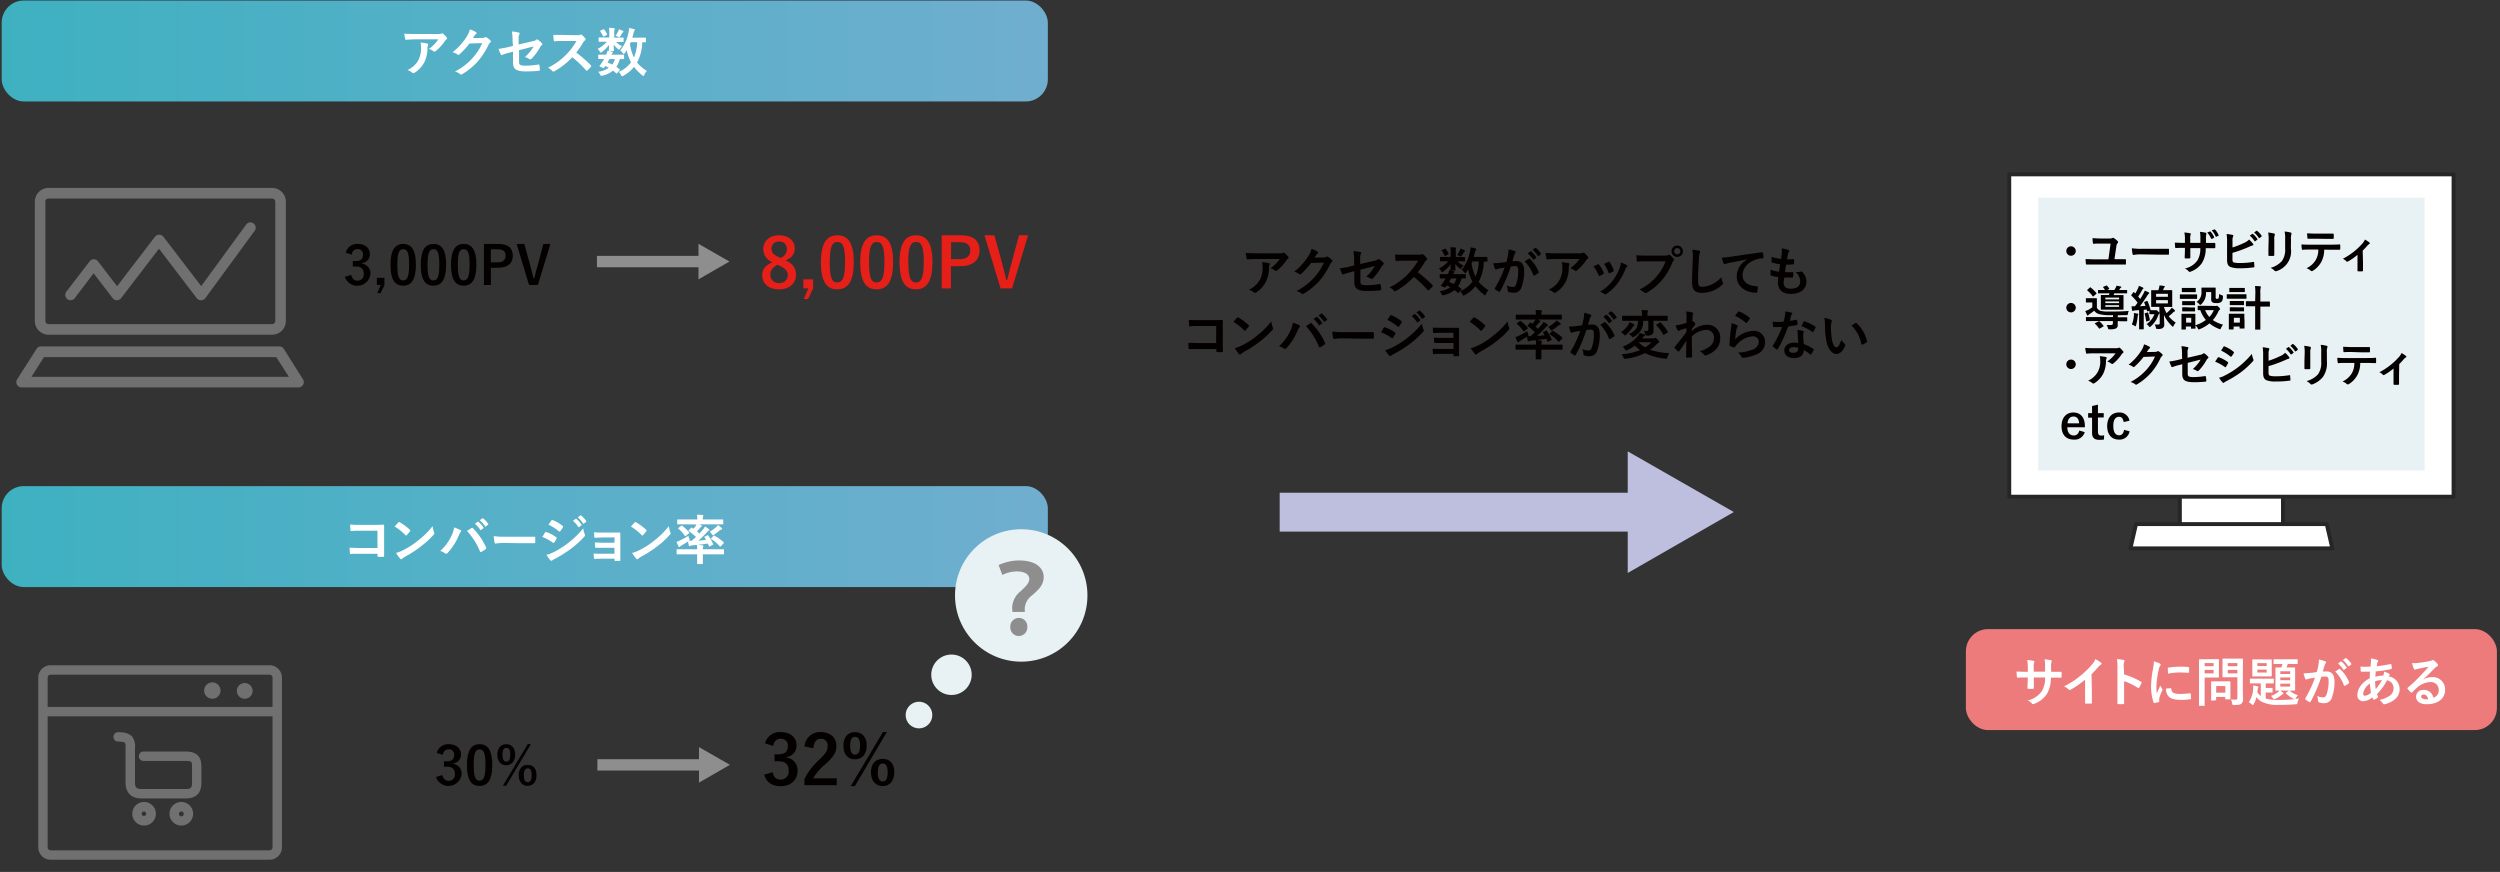 <svg id="レイヤー_1" data-name="レイヤー 1" xmlns="http://www.w3.org/2000/svg" xmlns:xlink="http://www.w3.org/1999/xlink" viewBox="0 0 635.41 221.61"><rect x="0" y="0" width="635.41" height="221.61" fill="#333333" stroke="none"/><defs><style>.cls-1,.cls-4{fill:#fff;}.cls-1{stroke:#262626;stroke-linecap:round;stroke-linejoin:round;}.cls-2{fill:#e8f1f3;}.cls-3{fill:#ed7b7c;}.cls-5{fill:#040000;}.cls-6{fill:#bebfde;}.cls-7{fill:url(#名称未設定グラデーション_4);}.cls-8{fill:#8e8e8e;}.cls-9{fill:#e71f19;}.cls-10{fill:#707070;}.cls-11{fill:url(#名称未設定グラデーション_4-2);}</style><linearGradient id="名称未設定グラデーション_4" x1="0.43" y1="12.96" x2="266.32" y2="12.96" gradientUnits="userSpaceOnUse"><stop offset="0" stop-color="#3eb1c1"/><stop offset="1" stop-color="#70aecf"/></linearGradient><linearGradient id="名称未設定グラデーション_4-2" x1="0.43" y1="136.38" x2="266.32" y2="136.38" xlink:href="#名称未設定グラデーション_4"/></defs><rect class="cls-1" x="554.04" y="122.59" width="26.21" height="13.6"/><rect class="cls-1" x="510.68" y="44.31" width="112.93" height="81.93"/><polygon class="cls-1" points="591.38 133.21 542.9 133.21 541.48 139.37 592.8 139.37 591.38 133.21"/><rect class="cls-2" x="518.04" y="50.26" width="98.21" height="69.35"/><rect class="cls-3" x="499.66" y="159.9" width="134.96" height="25.66" rx="5.62"/><path class="cls-4" d="M521.78,170.74c.65,0,1.4,0,2,0,.16,0,.18.07.19.21a6.25,6.25,0,0,1,0,1.06c0,.18,0,.23-.23.22h-2.48a8.07,8.07,0,0,1-1,4.13,6.35,6.35,0,0,1-3.17,2.49,1.13,1.13,0,0,1-.37.12c-.09,0-.15,0-.26-.15a3.16,3.16,0,0,0-1.11-.8A5.85,5.85,0,0,0,519,175.6a6.51,6.51,0,0,0,.79-3.42h-2.86v.48c0,.79,0,1.51,0,2.23,0,.14-.08.17-.22.18a7.49,7.49,0,0,1-1.16,0c-.17,0-.25,0-.24-.18,0-.7.07-1.36.07-2.21v-.5H515c-.73,0-1.8,0-2.22.06-.1,0-.14-.08-.16-.25a11.39,11.39,0,0,1-.09-1.3c.56,0,1.43.06,2.47.06h.4v-1a9.65,9.65,0,0,0-.16-2,13.46,13.46,0,0,1,1.63.22c.15,0,.2.09.2.19a.93.93,0,0,1-.08.28,3.45,3.45,0,0,0-.09,1.28v1h2.88l0-1.31a9.51,9.51,0,0,0-.12-1.84,15,15,0,0,1,1.57.23c.18,0,.24.11.24.21a.79.79,0,0,1-.06.25,3.84,3.84,0,0,0-.1,1.18v1.27Z"/><path class="cls-4" d="M531.68,175.81c0,.93,0,1.72,0,2.79,0,.17-.05.23-.2.23-.43,0-.91,0-1.34,0-.15,0-.2-.06-.19-.22,0-1,0-1.83,0-2.75v-3.12a22.78,22.78,0,0,1-3.69,2.57.36.36,0,0,1-.2.06.38.38,0,0,1-.28-.14,5.57,5.57,0,0,0-1.15-.79,21.26,21.26,0,0,0,4.22-2.75,21.69,21.69,0,0,0,2.86-2.8,4,4,0,0,0,.85-1.38,11.17,11.17,0,0,1,1.48.94.23.23,0,0,1,.11.2.36.36,0,0,1-.19.29,4.73,4.73,0,0,0-.8.74,21.32,21.32,0,0,1-1.57,1.69Z"/><path class="cls-4" d="M539.88,171.42a18.74,18.74,0,0,1,4.26,1.83c.15.08.22.17.15.35a7,7,0,0,1-.58,1.16c-.05.1-.1.15-.17.15a.22.22,0,0,1-.15-.06,14.36,14.36,0,0,0-3.52-1.72v3c0,.87,0,1.67,0,2.63,0,.16,0,.2-.24.2a8,8,0,0,1-1.2,0c-.18,0-.25,0-.25-.2,0-1,0-1.78,0-2.64v-6.6a10.7,10.7,0,0,0-.13-2,9.57,9.57,0,0,1,1.68.22c.18,0,.25.12.25.23a.68.68,0,0,1-.11.31,3.62,3.62,0,0,0-.09,1.26Z"/><path class="cls-4" d="M548.86,168.59c.22.13.31.21.31.33s0,.13-.21.4a3.28,3.28,0,0,0-.32,1,22.06,22.06,0,0,0-.56,4.33,13.72,13.72,0,0,0,.08,1.57c.28-.62.52-1.06.91-2a3.54,3.54,0,0,0,.47.85.62.62,0,0,1,.1.2.35.35,0,0,1-.07.21,13.05,13.05,0,0,0-.77,2,1.89,1.89,0,0,0,0,.42c0,.16,0,.26,0,.37s0,.15-.17.18a7.15,7.15,0,0,1-1.1.21c-.1,0-.15,0-.18-.15a12.71,12.71,0,0,1-.62-4,25.49,25.49,0,0,1,.46-4.4,10.42,10.42,0,0,0,.24-2A6.17,6.17,0,0,1,548.86,168.59Zm2.87,6.32c.1,0,.13.06.13.2.08.93.73,1.26,2.19,1.26a18.86,18.86,0,0,0,2.56-.17c.13,0,.16,0,.19.17a10.23,10.23,0,0,1,.08,1.16c0,.16,0,.17-.23.2a17.57,17.57,0,0,1-2.19.15c-2,0-2.91-.33-3.48-1.12a2.91,2.91,0,0,1-.47-1.74Zm-.75-5c0-.17,0-.21.18-.23a21.21,21.21,0,0,1,2.92-.24,18.66,18.66,0,0,1,2,.08c.28,0,.31,0,.31.17,0,.4,0,.77,0,1.14,0,.12-.05.18-.17.16-.81,0-1.51-.08-2.19-.08a16.16,16.16,0,0,0-3,.31C551,170.46,551,170.12,551,169.9Z"/><path class="cls-4" d="M562.49,167.53c.87,0,1.26,0,1.34,0s.14,0,.14.15,0,.48,0,1.32v1.75c0,.83,0,1.23,0,1.31s0,.15-.14.15-.47,0-1.34,0h-2.15v4.19c0,1.85,0,2.76,0,2.85s0,.15-.15.15h-1.14c-.13,0-.14,0-.14-.15s0-1,0-2.85v-5.81c0-1.85,0-2.79,0-2.88s0-.15.14-.15.59,0,1.57,0Zm-2.15,1v.8h2.28v-.8Zm2.28,1.72h-2.28v.91h2.28Zm-.48,7.81c-.13,0-.15,0-.15-.14s0-.41,0-2.18v-1c0-1,0-1.33,0-1.42s0-.15.15-.15.42,0,1.42,0h1.76c1,0,1.33,0,1.42,0s.15,0,.15.15,0,.43,0,1.17v1c0,1.69,0,2,0,2.09s0,.16-.15.16h-1c-.14,0-.16,0-.16-.16v-.44h-2.32v.72c0,.14,0,.14-.16.14Zm1.14-2h2.32v-1.69h-2.32Zm6.76-1.14c0,.94.06,2,.06,2.67a1.45,1.45,0,0,1-.39,1.23c-.3.27-.67.36-1.87.36-.43,0-.43,0-.51-.41a3.29,3.29,0,0,0-.31-1,8.51,8.51,0,0,0,1.09.06c.44,0,.55-.12.55-.52v-5.18h-2.15c-1,0-1.39,0-1.47,0s-.16,0-.16-.15,0-.4,0-1.21v-2c0-.81,0-1.13,0-1.22s0-.15.16-.15.43,0,1.47,0h1.94c1,0,1.39,0,1.47,0s.15,0,.15.15,0,.64,0,1.78Zm-3.82-6.39v.8h2.44v-.8Zm2.44,2.63v-.91h-2.44v.91Z"/><path class="cls-4" d="M581.68,175.57c.08-.07.12-.1.17-.1s.07,0,.12.07a5.74,5.74,0,0,0,2.09,1.17,3,3,0,0,0-.47.59c-.16.28-.18.31-.26.35l1-.12a4.8,4.8,0,0,0-.38,1c-.08.45-.08.45-.51.47-1.36.12-2.67.15-4.15.15a9,9,0,0,1-4.52-.83,3.88,3.88,0,0,1-1.25-1.14,7.31,7.31,0,0,1-.69,1.77c-.1.17-.16.25-.22.25s-.14,0-.27-.18a3.94,3.94,0,0,0-.79-.55,6.36,6.36,0,0,0,1.12-3.48,5.87,5.87,0,0,0,0-.75c.36,0,.75.12,1.11.19.16,0,.23.08.23.15a.49.49,0,0,1-.08.24,1.07,1.07,0,0,0-.1.37l-.09.73a3.57,3.57,0,0,0,.87,1V173.7h-1c-1.16,0-1.55,0-1.63,0s-.13,0-.13-.15v-.91c0-.13,0-.15.13-.15s.47,0,1.63,0h2.54c1.16,0,1.55,0,1.63,0s.14,0,.14.15v.91c0,.14,0,.15-.14.15s-.47,0-1.63,0h-.28v1.15h.59c.73,0,.91,0,1,0s.15,0,.15.15v.87c0,.13,0,.14-.15.14s-.26,0-1,0h-.59v1.54a11.87,11.87,0,0,0,3.36.35,36.37,36.37,0,0,0,4-.2,1.06,1.06,0,0,1-.31-.11,7.35,7.35,0,0,1-1.87-1.31c-.1-.11-.08-.15.06-.26Zm-5.85-7.95c1,0,1.35,0,1.43,0s.14,0,.14.15,0,.4,0,1.16v1.65c0,.78,0,1.1,0,1.18s0,.15-.14.15-.43,0-1.43,0h-1.77c-1,0-1.36,0-1.45,0s-.15,0-.15-.15,0-.4,0-1.18V168.9c0-.76,0-1.08,0-1.16s0-.15.15-.15.44,0,1.45,0Zm.28,1.66v-.73h-2.37v.73Zm0,.9h-2.37v.76h2.37Zm4.1,5.86c.1.08.15.12.15.2s-.07.13-.16.17a1.14,1.14,0,0,0-.28.22,8.26,8.26,0,0,1-1.64,1,.91.91,0,0,1-.32.11c-.09,0-.13-.08-.24-.24a3.06,3.06,0,0,0-.5-.62,6.18,6.18,0,0,0,1.77-1,2.18,2.18,0,0,0,.43-.43A5.81,5.81,0,0,1,580.21,176Zm-.57-7.27c-1.16,0-1.55,0-1.63,0s-.16,0-.16-.14v-.92c0-.14,0-.15.16-.15s.47,0,1.63,0h2.57c1.16,0,1.54,0,1.63,0s.14,0,.14.15v.92c0,.12,0,.14-.14.14s-.47,0-1.63,0h-.73a7.55,7.55,0,0,1-.34.87h.6c1,0,1.36,0,1.45,0s.15,0,.15.15,0,.47,0,1.41v2.76c0,.93,0,1.33,0,1.41s0,.15-.15.15-.43,0-1.45,0h-1.82c-1,0-1.36,0-1.44,0s-.14,0-.14-.15,0-.48,0-1.41v-2.76c0-.94,0-1.33,0-1.41s0-.15.14-.15.41,0,1.36,0a6.82,6.82,0,0,0,.29-.87Zm-.07,2.53h2.51v-.69h-2.51Zm2.51,1.59v-.71h-2.51v.71Zm0,.87h-2.51v.75h2.51Z"/><path class="cls-4" d="M589.25,169.13a10,10,0,0,0,.13-1.49,10.25,10.25,0,0,1,1.61.44.31.31,0,0,1,.22.27.26.26,0,0,1-.1.2,2.1,2.1,0,0,0-.27.51c-.17.55-.3,1.05-.48,1.61a10.16,10.16,0,0,1,1.07,0c1.25,0,1.92.87,1.92,2.59a11.58,11.58,0,0,1-.72,4.2,1.94,1.94,0,0,1-1.81,1.26,3.66,3.66,0,0,1-1.4-.2.37.37,0,0,1-.24-.38,3.83,3.83,0,0,0-.26-1.25,3.63,3.63,0,0,0,1.55.35c.44,0,.64-.16.86-.71a10.38,10.38,0,0,0,.52-3.34c0-.94-.18-1.23-.77-1.23A9.5,9.5,0,0,0,590,172a36.62,36.62,0,0,1-2.7,6.3.22.22,0,0,1-.35.13,7.71,7.71,0,0,1-.92-.59.28.28,0,0,1-.11-.21.22.22,0,0,1,0-.14,27.85,27.85,0,0,0,2.46-5.26c-.52.08-.95.16-1.32.23a3.32,3.32,0,0,0-.73.21.29.29,0,0,1-.43-.17,12.87,12.87,0,0,1-.42-1.38,17.5,17.5,0,0,0,1.77-.1c.57-.05,1.06-.12,1.58-.2C589.06,170.06,589.15,169.59,589.25,169.13Zm5.31.9c.09-.05.16,0,.25.07a8.93,8.93,0,0,1,2.23,3.26.19.19,0,0,1,0,.26,5.06,5.06,0,0,1-1,.67c-.13.07-.27.06-.31-.1a9.14,9.14,0,0,0-2.2-3.48C593.81,170.49,594.2,170.22,594.56,170Zm.36-1.88c.07-.05.12,0,.2,0a6.26,6.26,0,0,1,1.28,1.43.15.15,0,0,1,0,.22l-.57.41c-.09.07-.16.06-.23,0a6.78,6.78,0,0,0-1.35-1.55Zm1.19-.87c.08-.05.13,0,.21,0a5.69,5.69,0,0,1,1.27,1.38.15.15,0,0,1,0,.24l-.54.42c-.1.08-.17,0-.22,0a6.76,6.76,0,0,0-1.35-1.54Z"/><path class="cls-4" d="M604.19,167.72c.17.06.25.14.25.24a.32.32,0,0,1-.07.22,1.07,1.07,0,0,0-.19.48c0,.24-.07.44-.11.67a26.32,26.32,0,0,0,3.49-.56c.16,0,.2,0,.23.13a4,4,0,0,1,.13.91c0,.18-.13.25-.28.27a27.82,27.82,0,0,1-3.81.57c-.05.56-.08.88-.09,1.35a8,8,0,0,1,2-.29,3.63,3.63,0,0,0,.23-1,5.34,5.34,0,0,1,1.19.49c.16.11.24.22.24.3a.21.21,0,0,1-.08.16,1.85,1.85,0,0,0-.17.27,3.27,3.27,0,0,1,2.75,3.27c0,1.95-1.6,3.21-3.73,3.78-.3.08-.44,0-.59-.25a3.23,3.23,0,0,0-.79-.83,7.63,7.63,0,0,0,2.49-1,2.3,2.3,0,0,0,1.08-2,2,2,0,0,0-1.67-2,14.28,14.28,0,0,1-2.53,3.51,4.84,4.84,0,0,0,.24.61c.08.17,0,.24-.11.33a4.43,4.43,0,0,1-.8.47c-.14.07-.19.07-.27-.06a2.57,2.57,0,0,1-.23-.53,4.21,4.21,0,0,1-2.33,1,1.46,1.46,0,0,1-1.49-1.67c0-1.71,1.49-3.35,3.14-4.17,0-.57,0-1.16.06-1.67-.79,0-1.15,0-1.38,0a4.7,4.7,0,0,1-.76,0c-.15,0-.23-.08-.24-.3s0-.65-.07-1a21.94,21.94,0,0,0,2.6,0c0-.48.11-1.09.11-1.46a3.31,3.31,0,0,0-.06-.61A7.68,7.68,0,0,1,604.19,167.72Zm-3.56,8.61a.45.45,0,0,0,.44.51,2.82,2.82,0,0,0,1.55-.78,16.7,16.7,0,0,1-.26-2.3A3.56,3.56,0,0,0,600.63,176.33Zm4.76-3.48a6.23,6.23,0,0,0-1.72.3,13.64,13.64,0,0,0,.16,2A12.56,12.56,0,0,0,605.39,172.85Z"/><path class="cls-4" d="M616,172.7a4,4,0,0,1,2.13-.6,3.11,3.11,0,0,1,3.33,3.21c0,2.24-1.81,3.68-4.68,3.68-1.69,0-2.71-.73-2.71-2a1.78,1.78,0,0,1,1.89-1.64,2.44,2.44,0,0,1,2.52,2,2,2,0,0,0,1.37-2,2,2,0,0,0-2.11-2,5.44,5.44,0,0,0-3.43,1.42c-.39.35-.76.73-1.17,1.14-.09.09-.16.14-.23.14a.34.34,0,0,1-.2-.12,6.47,6.47,0,0,1-.79-.87c-.08-.1,0-.2.07-.31a31.59,31.59,0,0,0,3.18-3c.83-.86,1.46-1.53,2.08-2.29-.81.14-1.76.33-2.59.51a4.21,4.21,0,0,0-.57.16,1.22,1.22,0,0,1-.26.06.3.3,0,0,1-.3-.22,6.72,6.72,0,0,1-.47-1.45,6.54,6.54,0,0,0,1.25,0c.82-.08,2-.25,3-.45a4.17,4.17,0,0,0,.74-.2.73.73,0,0,1,.26-.11.49.49,0,0,1,.31.11,4.6,4.6,0,0,1,.89.86.45.45,0,0,1,.15.32.36.36,0,0,1-.23.32,2.41,2.41,0,0,0-.59.43c-1,1-1.87,1.89-2.89,2.87Zm0,3.82c-.39,0-.64.23-.64.51s.36.7,1.17.7a2.9,2.9,0,0,0,.61,0C617,176.94,616.57,176.52,616,176.52Z"/><path class="cls-5" d="M527.58,63.8a1.2,1.2,0,1,1-1.2-1.2A1.2,1.2,0,0,1,527.58,63.8Z"/><path class="cls-5" d="M538.2,65.88c.62,0,1.25,0,1.86,0,.23,0,.27,0,.27.21a7.06,7.06,0,0,1,0,.92c0,.19,0,.24-.21.23l-2.13,0h-5.66c-.82,0-1.45,0-1.9,0-.2,0-.24,0-.26-.23a9.29,9.29,0,0,1-.09-1.16c.69,0,1.44.06,2.14.06h3.66l.56-4h-2.63c-.57,0-1.18,0-1.7.06-.12,0-.14-.07-.17-.24a10.64,10.64,0,0,1-.1-1.19c.61,0,1.29.08,2,.08H536a2,2,0,0,0,.89-.12.4.4,0,0,1,.19-.07.25.25,0,0,1,.17.07,4.77,4.77,0,0,1,1,.82.33.33,0,0,1,.1.22.31.31,0,0,1-.12.24,1.32,1.32,0,0,0-.32.79l-.49,3.29Z"/><path class="cls-5" d="M544.06,64.65a9.31,9.31,0,0,0-1.77.15c-.14,0-.23-.07-.27-.25a13.69,13.69,0,0,1-.18-1.45,15.47,15.47,0,0,0,2.59.14h3.86c.91,0,1.84,0,2.76,0,.18,0,.22,0,.22.17a10.65,10.65,0,0,1,0,1.13c0,.14,0,.19-.22.18l-2.67,0Z"/><path class="cls-5" d="M561.07,61.74c.58,0,1.26,0,1.81,0,.14,0,.15.06.16.2a4.92,4.92,0,0,1,0,.94c0,.16,0,.21-.2.2l-1.73,0h-.49a7.1,7.1,0,0,1-.92,3.7A5.7,5.7,0,0,1,556.87,69a1.12,1.12,0,0,1-.34.11c-.07,0-.13,0-.23-.14a2.76,2.76,0,0,0-1-.72,5.16,5.16,0,0,0,3.24-2.12,5.8,5.8,0,0,0,.7-3.06H556.7v.44c0,.7,0,1.35,0,2,0,.13-.08.15-.21.16a5.9,5.9,0,0,1-1,0c-.16,0-.23,0-.22-.16,0-.63.06-1.22.06-2V63H555c-.64,0-1.6,0-2,.06-.1,0-.14-.07-.15-.22a9.85,9.85,0,0,1-.08-1.17c.5,0,1.28.06,2.2.06h.36v-.87a8.41,8.41,0,0,0-.14-1.77,10,10,0,0,1,1.46.2c.14,0,.18.08.18.16a.72.72,0,0,1-.07.26,3.1,3.1,0,0,0-.08,1.15v.87h2.58V60.58a8.48,8.48,0,0,0-.11-1.65,10,10,0,0,1,1.4.21c.17,0,.22.09.22.19a.59.59,0,0,1,0,.22,3.42,3.42,0,0,0-.09,1.05v1.14Zm.59-2.9c.07,0,.11,0,.17,0a5.41,5.41,0,0,1,.93,1.45c0,.08,0,.13-.08.18l-.49.25c-.09,0-.15,0-.2-.07a5.71,5.71,0,0,0-1-1.56Zm1.13-.52c.07,0,.11,0,.17,0a5.2,5.2,0,0,1,.92,1.4.14.14,0,0,1-.07.21l-.48.24c-.11,0-.15,0-.19-.06a5.65,5.65,0,0,0-1-1.56Z"/><path class="cls-5" d="M567.42,62.9a21,21,0,0,0,2.93-1.16,3.6,3.6,0,0,0,1.28-.86,6.6,6.6,0,0,1,1,1.08.32.32,0,0,1,.09.21c0,.1-.06.18-.2.22a6.46,6.46,0,0,0-1,.39,31.44,31.44,0,0,1-4.11,1.49v1.6c0,.56.08.75.4.85a6.37,6.37,0,0,0,1.51.13,20.26,20.26,0,0,0,3.38-.28c.18,0,.2,0,.22.17,0,.34.07.79.07,1s-.07.21-.25.22a23.85,23.85,0,0,1-3.57.22,5.86,5.86,0,0,1-2.28-.33c-.6-.25-.85-.81-.85-1.8V61.67a12.13,12.13,0,0,0-.12-2.2,11.16,11.16,0,0,1,1.51.24c.15,0,.2.11.2.2a.54.54,0,0,1-.09.25,2.83,2.83,0,0,0-.12,1.08Zm5-3.46c.06,0,.1,0,.18,0a5.55,5.55,0,0,1,1.13,1.28.13.13,0,0,1,0,.2l-.5.37a.13.13,0,0,1-.21,0,5.85,5.85,0,0,0-1.21-1.39Zm1.06-.78c.08,0,.11,0,.18,0a4.91,4.91,0,0,1,1.14,1.24.13.13,0,0,1,0,.21l-.48.38a.13.13,0,0,1-.21,0,5.4,5.4,0,0,0-1.2-1.38Z"/><path class="cls-5" d="M576.61,60.85a8,8,0,0,0-.13-1.75,9,9,0,0,1,1.49.25c.14,0,.2.11.2.2a.41.41,0,0,1,0,.18,2.66,2.66,0,0,0-.13,1.13v2.43c0,.62,0,1.09,0,1.51,0,.18-.07.24-.27.24h-1c-.16,0-.24-.06-.22-.21,0-.42,0-1.11,0-1.63Zm5.65,2.25a5.24,5.24,0,0,1-3.61,5.79,1,1,0,0,1-.25.06.39.39,0,0,1-.29-.15,4.23,4.23,0,0,0-1-.73A5.88,5.88,0,0,0,580,66.32a5,5,0,0,0,.8-3.2V60.85a8.67,8.67,0,0,0-.13-2,7.91,7.91,0,0,1,1.56.26.21.21,0,0,1,.17.21.45.45,0,0,1,0,.19,3.51,3.51,0,0,0-.11,1.3Z"/><path class="cls-5" d="M590.73,63.46a6.76,6.76,0,0,1-.71,3.05,6,6,0,0,1-2.11,2.27.75.75,0,0,1-.36.14.33.33,0,0,1-.25-.12,3.06,3.06,0,0,0-1.07-.63A5.33,5.33,0,0,0,588.62,66a5.14,5.14,0,0,0,.61-2.57H587c-.6,0-1.19,0-1.8.07-.11,0-.14-.07-.15-.23a6.23,6.23,0,0,1-.1-1.15c.67.06,1.34.06,2,.06h5.38c.94,0,1.63,0,2.34-.07.12,0,.13.07.13.24a7.06,7.06,0,0,1,0,.92c0,.16-.07.2-.18.2-.62,0-1.45,0-2.28,0Zm-2.38-2.79c-.55,0-1,0-1.7,0-.16,0-.19-.06-.2-.2,0-.29-.05-.72-.09-1.15.84,0,1.45.06,2,.06H591c.67,0,1.43,0,2,0,.12,0,.14.07.14.23a6.31,6.31,0,0,1,0,.87c0,.17,0,.23-.16.23-.64,0-1.35,0-2,0Z"/><path class="cls-5" d="M600.59,66.79c0,.58,0,1.34,0,1.95,0,.15-.06.21-.2.22a7.85,7.85,0,0,1-1,0c-.13,0-.21-.07-.2-.22,0-.68,0-1.28,0-1.91V64.77a15.35,15.35,0,0,1-2.48,1.73.25.25,0,0,1-.16,0,.35.35,0,0,1-.24-.12,2.1,2.1,0,0,0-.86-.6,17.07,17.07,0,0,0,5-3.9,3.28,3.28,0,0,0,.63-1,10.36,10.36,0,0,1,1.11.72.35.35,0,0,1,.13.22c0,.08-.06.16-.18.22a3.23,3.23,0,0,0-.54.5c-.31.36-.67.75-1.09,1.16Z"/><path class="cls-5" d="M527.58,78.2a1.2,1.2,0,1,1-1.2-1.2A1.2,1.2,0,0,1,527.58,78.2Z"/><path class="cls-5" d="M538.25,81.6c0,.36,0,.66,0,1a.89.89,0,0,1-.45.88,3.49,3.49,0,0,1-1.59.21c-.36,0-.36,0-.45-.29a2.71,2.71,0,0,0-.33-.79c.43,0,.85,0,1.09,0s.5-.11.5-.38V81.6H531.8c-1.08,0-1.44,0-1.51,0s-.12,0-.12-.14v-.73c0-.13,0-.14.12-.14s.43,0,1.51,0h5.25v-.48h-.84a10.12,10.12,0,0,1-2.8-.31,2.19,2.19,0,0,1-1.14-.84,9.19,9.19,0,0,1-1.24.9.88.88,0,0,0-.24.23c0,.07-.09.11-.17.11s-.12,0-.18-.15c-.15-.32-.27-.61-.44-1a5.13,5.13,0,0,0,.68-.26,5.56,5.56,0,0,0,1.11-.69V76.87h-.64c-.63,0-.79,0-.87,0s-.12,0-.12-.13v-.82c0-.12,0-.13.12-.13s.24,0,.87,0h.78c.64,0,.8,0,.88,0s.14,0,.14.13,0,.3,0,.83V78.2a1.57,1.57,0,0,0,.91.8,8.35,8.35,0,0,0,2.2.18c1.7,0,3.37,0,5-.16a2.89,2.89,0,0,0-.21.69c-.07.38-.07.38-.45.39-.74,0-1.46,0-2.15.05v.49H539c1.08,0,1.45,0,1.52,0s.14,0,.14.14v.73c0,.13,0,.14-.14.14s-.44,0-1.52,0Zm-7.11-8.51c.1-.09.14-.11.24,0a9.09,9.09,0,0,1,1.43,1.36.23.23,0,0,1,.06.12s0,.08-.09.14l-.65.56c-.07.06-.11.1-.15.1s-.06,0-.1-.08a7.82,7.82,0,0,0-1.33-1.44s-.08-.07-.08-.1,0-.07.11-.13Zm2.22,8.61c.14-.07.17-.07.27,0a6.79,6.79,0,0,1,1,1.09c.07.1.06.13-.07.21l-.83.48c-.13.07-.17.08-.24,0a6.3,6.3,0,0,0-1-1.17c0-.05-.07-.08-.07-.1s0-.07.12-.11ZM535,74.56c-1.16,0-1.56,0-1.63,0s-.13,0-.13-.12v-.6c0-.12,0-.13.13-.13s.47,0,1.63,0a3.59,3.59,0,0,0-.44-.66c-.09-.11,0-.13.1-.19l.65-.27a.19.19,0,0,1,.25.06,3.94,3.94,0,0,1,.51.65c.06.11,0,.16-.09.22l-.44.19h1.85c.12-.18.22-.35.32-.53a1.93,1.93,0,0,0,.22-.57c.39.06.78.14,1.09.21.09,0,.15.06.15.12a.22.22,0,0,1-.13.19,1,1,0,0,0-.21.24l-.23.34h.25c1.17,0,1.58,0,1.65,0s.14,0,.14.13v.58c0,.12,0,.14-.14.14s-.48,0-1.65,0h-1.46a3.73,3.73,0,0,1-.18.43h.88c1.06,0,1.43,0,1.51,0s.12,0,.12.13,0,.34,0,1v1.46c0,.66,0,.94,0,1s0,.13-.12.13-.45,0-1.51,0H535.6c-1.05,0-1.43,0-1.51,0s-.13,0-.13-.13,0-.35,0-1V76.1c0-.66,0-.93,0-1s0-.13.13-.13.46,0,1.51,0h.4a2,2,0,0,0,.15-.43Zm.1,1.08v.45h3.49v-.45Zm3.49,1.41v-.44h-3.49v.44Zm0,.52h-3.49V78h3.49Z"/><path class="cls-5" d="M548.91,79.61s-.06.07-.1.11a1,1,0,0,0-.26.43,6.49,6.49,0,0,1-1.87,2.78c-.13.14-.2.2-.27.2s-.13-.08-.27-.24a2.35,2.35,0,0,0-.56-.51,5.47,5.47,0,0,0,2-2.52h-.4c-.4,0-.67,0-.74,0s-.14,0-.14-.13V79l-.39.12c-.17,0-.19,0-.22-.1l-.07-.35-.76.08V82c0,1.1,0,1.5,0,1.57s0,.13-.13.13h-.91c-.12,0-.14,0-.14-.13s0-.47,0-1.57V78.82l-1,.07a1.21,1.21,0,0,0-.46.1.37.37,0,0,1-.18.05c-.08,0-.12-.08-.14-.2a8.8,8.8,0,0,1-.14-1,8.71,8.71,0,0,0,.87,0c.24-.3.46-.61.67-.91a13,13,0,0,0-1.56-1.77.24.24,0,0,1-.06-.11s0-.09.09-.16l.44-.59c.1-.11.13-.13.22,0l.29.29a13.53,13.53,0,0,0,.69-1.31,3.24,3.24,0,0,0,.22-.64c.35.14.7.29,1,.44.11.06.16.12.16.19a.17.17,0,0,1-.11.15.81.81,0,0,0-.23.29,17.11,17.11,0,0,1-1,1.66l.53.62c.28-.46.55-.91.8-1.37a5.07,5.07,0,0,0,.34-.75,8.18,8.18,0,0,1,1,.44c.1.06.14.1.14.17s0,.13-.13.19a1.48,1.48,0,0,0-.37.47c-.64,1-1.29,1.93-1.86,2.69l1.4-.09c-.1-.3-.2-.57-.31-.84-.05-.11,0-.15.12-.2l.54-.21c.13,0,.15,0,.2.1a12.8,12.8,0,0,1,.72,2.11c0,.07,0,.11,0,.14a5.68,5.68,0,0,0,.68,0h.48a.41.41,0,0,0,.22,0,.24.24,0,0,1,.13,0c.07,0,.14,0,.42.31a1.68,1.68,0,0,1,.33.36V78h-.5c-1,0-1.37,0-1.45,0s-.13,0-.13-.13,0-.38,0-1.12V75c0-.73,0-1,0-1.11s0-.14.13-.14.43,0,1.45,0h.24c.06-.17.12-.34.17-.52a4,4,0,0,0,.12-.68,8.29,8.29,0,0,1,1.13.14c.18,0,.22.08.22.16a.24.24,0,0,1-.09.18.59.59,0,0,0-.18.27c-.06.17-.12.31-.18.45h.75c1,0,1.37,0,1.45,0s.14,0,.14.14,0,.38,0,1.11v1.77c0,.74,0,1,0,1.12s0,.13-.14.13-.43,0-1.45,0H550a8,8,0,0,0,.66,1.56,9.09,9.09,0,0,0,.89-.84,3.64,3.64,0,0,0,.43-.54,6.75,6.75,0,0,1,.68.55c.11.11.15.15.15.24s0,.13-.15.18a1.47,1.47,0,0,0-.45.36,11.71,11.71,0,0,1-1,.86A7.76,7.76,0,0,0,553,82a2.68,2.68,0,0,0-.54.8c-.08.15-.13.24-.19.24s-.12-.06-.24-.17A9,9,0,0,1,550,80.06c0,1,.07,1.67.07,2.35a1,1,0,0,1-.44,1,2.35,2.35,0,0,1-1.22.2c-.37,0-.37,0-.46-.36a2.61,2.61,0,0,0-.32-.77,8.35,8.35,0,0,0,.87,0c.34,0,.43-.12.43-.37Zm-6.56.71a4.82,4.82,0,0,0,0-.77,7.39,7.39,0,0,1,.92.17c.15,0,.21.1.21.14a.3.3,0,0,1-.06.18,1.3,1.3,0,0,0-.1.45,13.16,13.16,0,0,1-.4,2.16c-.06.19-.08.28-.15.28a.77.77,0,0,1-.28-.14,3.59,3.59,0,0,0-.66-.31A6.84,6.84,0,0,0,542.35,80.32Zm3.42-.89c.15-.05.16,0,.21.09a12.81,12.81,0,0,1,.43,1.75c0,.12,0,.15-.15.21l-.6.21c-.16.06-.19,0-.2-.09a11.67,11.67,0,0,0-.36-1.82c0-.12,0-.13.12-.18Zm2.23-4h3v-.76h-3Zm3,.86h-3v.82h3Z"/><path class="cls-5" d="M557,74.83c.91,0,1.21,0,1.28,0s.14,0,.14.13v.86c0,.13,0,.14-.14.14s-.37,0-1.28,0h-1.56c-.91,0-1.21,0-1.27,0s-.13,0-.13-.14v-.86c0-.12,0-.13.13-.13s.36,0,1.27,0Zm6,2.93a.74.74,0,0,0,.26,0,.35.35,0,0,1,.18-.06c.09,0,.23.1.46.33s.37.42.37.51a.23.23,0,0,1-.13.21.84.84,0,0,0-.29.37,8.55,8.55,0,0,1-1.43,2.23,8.06,8.06,0,0,0,2.6,1.16,3.92,3.92,0,0,0-.51.84c-.11.22-.14.32-.24.32a1.63,1.63,0,0,1-.28-.08,8.78,8.78,0,0,1-2.43-1.4,9,9,0,0,1-2.45,1.46.67.67,0,0,1-.27.08c-.1,0-.15-.08-.26-.3a2.26,2.26,0,0,0-.56-.71c0,.48,0,.64,0,.69s0,.13-.13.13H557c-.12,0-.13,0-.13-.13V83h-1.3v.62c0,.12,0,.14-.13.14h-.85c-.13,0-.14,0-.14-.14s0-.36,0-1.81V81c0-.75,0-1,0-1.12s0-.13.14-.13.32,0,1.09,0h1.07c.78,0,1,0,1.1,0s.13,0,.13.13,0,.36,0,.92v1.86a8.06,8.06,0,0,0,2.67-1.34,7.5,7.5,0,0,1-1.41-2.5h-.54c-.12,0-.13,0-.13-.14v-.84c0-.11,0-.12.13-.12s.42,0,1.46,0Zm-6.14-4.58c.78,0,1,0,1.08,0s.14,0,.14.13v.81c0,.12,0,.13-.14.13s-.3,0-1.08,0h-1.09c-.78,0-1,0-1.1,0s-.13,0-.13-.13v-.81c0-.12,0-.13.13-.13s.32,0,1.1,0Zm-.1,3.36c.73,0,.95,0,1,0s.14,0,.14.12v.78c0,.12,0,.13-.14.13s-.28,0-1,0h-1c-.73,0-.94,0-1,0s-.13,0-.13-.13v-.78c0-.11,0-.12.13-.12s.29,0,1,0Zm0,1.61c.73,0,.95,0,1,0s.14,0,.14.14V79c0,.12,0,.14-.14.14s-.28,0-1,0h-1c-.73,0-.94,0-1,0s-.13,0-.13-.14v-.76c0-.12,0-.14.13-.14s.29,0,1,0Zm-1.13,2.63V82h1.3V80.78Zm5.06-6.54a3.91,3.91,0,0,1-1.17,3.06c-.13.13-.22.19-.29.19s-.15-.07-.29-.23a2.52,2.52,0,0,0-.66-.53,2.78,2.78,0,0,0,1.25-2.61c0-.54,0-.82,0-.89s0-.13.14-.13.29,0,1.06,0h1.2c.76,0,1,0,1.08,0s.13,0,.13.13,0,.36,0,1v1.25a.62.62,0,0,0,.09.41c.06.06.14.07.33.07a.36.36,0,0,0,.33-.17,3.39,3.39,0,0,0,.12-1.08,3.85,3.85,0,0,0,.71.33c.29.09.28.12.27.43,0,.72-.16,1-.43,1.28a1.84,1.84,0,0,1-1.22.28,2,2,0,0,1-1-.17.89.89,0,0,1-.33-.83V74.24Zm-.23,4.58a5.52,5.52,0,0,0,1.09,1.74,5.92,5.92,0,0,0,1.12-1.74Z"/><path class="cls-5" d="M569.57,74.8c.91,0,1.21,0,1.28,0s.12,0,.12.13v.85c0,.13,0,.15-.12.15s-.37,0-1.28,0h-2.21c-.91,0-1.21,0-1.27,0s-.13,0-.13-.15v-.85c0-.12,0-.13.13-.13s.36,0,1.27,0Zm.91,6.84c0,1.39,0,1.65,0,1.73s0,.13-.13.13h-1c-.12,0-.13,0-.13-.13V83h-1.52v.6c0,.12,0,.13-.13.13h-.94c-.13,0-.14,0-.14-.13s0-.35,0-1.8V81c0-.75,0-1,0-1.13s0-.13.14-.13.33,0,1.09,0h1.48c.77,0,1,0,1.1,0s.13,0,.13.13,0,.36,0,.93Zm-1.15-8.46c.77,0,1,0,1.08,0s.14,0,.14.13v.79c0,.12,0,.14-.14.14s-.31,0-1.08,0h-1.5c-.78,0-1,0-1.09,0s-.13,0-.13-.14v-.79c0-.12,0-.13.13-.13s.31,0,1.09,0Zm-.13,3.33c.72,0,.93,0,1,0s.15,0,.15.13v.78c0,.12,0,.14-.15.14s-.28,0-1,0h-1.33c-.74,0-1,0-1,0s-.14,0-.14-.14v-.78c0-.12,0-.13.14-.13s.28,0,1,0Zm0,1.61c.72,0,.93,0,1,0s.15,0,.15.13V79c0,.12,0,.13-.15.13s-.28,0-1,0h-1.33c-.74,0-1,0-1,0s-.14,0-.14-.13v-.77c0-.12,0-.13.14-.13s.28,0,1,0Zm-1.43,2.66V82h1.52V80.78Zm5.46-6.27a11.59,11.59,0,0,0-.1-1.81c.46,0,.92,0,1.32.09.12,0,.19.07.19.13a.84.84,0,0,1-.06.24,4.68,4.68,0,0,0-.08,1.33v2.15h.77c1.09,0,1.46,0,1.52,0s.14,0,.14.15v1c0,.12,0,.13-.14.13s-.43,0-1.52,0h-.77v3.62c0,1.35,0,2,0,2.1s0,.14-.12.14h-1.08c-.11,0-.12,0-.12-.14s0-.75,0-2.09V77.84h-.68c-1.09,0-1.46,0-1.53,0s-.14,0-.14-.13v-1c0-.13,0-.15.14-.15s.44,0,1.53,0h.68Z"/><path class="cls-5" d="M527.58,92.59a1.2,1.2,0,1,1-1.2-1.2A1.2,1.2,0,0,1,527.58,92.59Z"/><path class="cls-5" d="M532.54,89.8c-.68,0-1.41,0-2.12.09-.14,0-.19-.07-.22-.18a12.86,12.86,0,0,1-.21-1.29c.81.06,1.47.08,2.43.08h5.15a2.53,2.53,0,0,0,.83-.07.65.65,0,0,1,.22-.08.41.41,0,0,1,.28.16,6.51,6.51,0,0,1,.72.76.32.32,0,0,1,.09.21.34.34,0,0,1-.16.26,1.33,1.33,0,0,0-.33.34,10.11,10.11,0,0,1-2.11,2.32.34.34,0,0,1-.25.11.49.49,0,0,1-.29-.12,2.8,2.8,0,0,0-1-.5,8.37,8.37,0,0,0,2.14-2.09Zm.67,4.67a5.48,5.48,0,0,0,.59-2.83,4.21,4.21,0,0,0-.12-1.13c.59.07,1.21.15,1.55.23.15,0,.2.12.2.23a.46.46,0,0,1-.06.22,1.22,1.22,0,0,0-.11.49,7.29,7.29,0,0,1-.7,3.3,6.19,6.19,0,0,1-2.19,2.38.52.52,0,0,1-.33.12.34.34,0,0,1-.24-.1,3.35,3.35,0,0,0-1.09-.62A5.28,5.28,0,0,0,533.21,94.47Z"/><path class="cls-5" d="M547.75,89.44a1.12,1.12,0,0,0,.6-.15.3.3,0,0,1,.16-.05.34.34,0,0,1,.19.08,5.32,5.32,0,0,1,.81.64.41.41,0,0,1,.16.28.34.34,0,0,1-.14.25,1.42,1.42,0,0,0-.4.52,16.47,16.47,0,0,1-2.37,3.7,15.23,15.23,0,0,1-3.65,3,.3.3,0,0,1-.19.06.45.45,0,0,1-.28-.13,3.11,3.11,0,0,0-1.14-.55,14.11,14.11,0,0,0,4-3.06,12.42,12.42,0,0,0,2.22-3.41l-2.91.09a16.47,16.47,0,0,1-2.26,2.45.38.38,0,0,1-.26.14.25.25,0,0,1-.17-.08A3.31,3.31,0,0,0,541,92.7a14.23,14.23,0,0,0,3.23-3.56,5.13,5.13,0,0,0,.71-1.62,6,6,0,0,1,1.4.63.26.26,0,0,1,.12.21.25.25,0,0,1-.13.2,1.15,1.15,0,0,0-.3.32c-.13.21-.25.39-.4.6Z"/><path class="cls-5" d="M554.59,90.1a10,10,0,0,0-.16-2.12,9.6,9.6,0,0,1,1.55.24c.16,0,.23.11.23.22a.45.45,0,0,1-.07.19A2.07,2.07,0,0,0,556,89.7v1.23l3.13-.73a1.73,1.73,0,0,0,.85-.34.29.29,0,0,1,.17-.08.27.27,0,0,1,.17.08,4.4,4.4,0,0,1,.88.78.27.27,0,0,1,.11.21.34.34,0,0,1-.15.24,1.57,1.57,0,0,0-.38.47,12.68,12.68,0,0,1-1.9,2.59.48.48,0,0,1-.31.18.43.43,0,0,1-.23-.08,4.06,4.06,0,0,0-1-.46,9.88,9.88,0,0,0,2-2.4l-3.3.84V95c0,.64.22.84,1.51.84a18.38,18.38,0,0,0,2.9-.26c.17,0,.18.06.21.24a5.68,5.68,0,0,1,.11,1c0,.12-.08.16-.26.18a24.43,24.43,0,0,1-2.86.14c-2.29,0-3-.49-3-2.11V92.57l-.77.2a12.51,12.51,0,0,0-1.69.52l-.14,0c-.09,0-.14-.06-.2-.19a12,12,0,0,1-.48-1.22,20.17,20.17,0,0,0,2.26-.42l1-.25Z"/><path class="cls-5" d="M563.67,90.91c.06-.08.12-.14.23-.12A8,8,0,0,1,566.2,92c.08.06.13.1.13.18a.31.31,0,0,1-.05.13,5.1,5.1,0,0,1-.52.91c-.06.07-.11.12-.16.12s-.08,0-.14-.07A10.38,10.38,0,0,0,563,91.93C563.33,91.45,563.52,91.1,563.67,90.91Zm1.94,4.45a20.46,20.46,0,0,0,3.29-2.07,22.33,22.33,0,0,0,3.45-3.35,5.76,5.76,0,0,0,.35,1.34.56.56,0,0,1,.06.23.4.4,0,0,1-.13.28,22.22,22.22,0,0,1-3,2.77A28.24,28.24,0,0,1,566,96.81a4.18,4.18,0,0,0-.7.41.27.27,0,0,1-.19.1.3.3,0,0,1-.24-.15A7.6,7.6,0,0,1,564,96,5.73,5.73,0,0,0,565.61,95.36Zm-.49-7.21c.08-.14.16-.17.3-.09a8,8,0,0,1,2.25,1.33.18.18,0,0,1,.1.15.27.27,0,0,1,0,.16,5.66,5.66,0,0,1-.61.9.12.12,0,0,1-.12.07.29.29,0,0,1-.18-.08,11.38,11.38,0,0,0-2.33-1.48Z"/><path class="cls-5" d="M576.59,91.69a22.76,22.76,0,0,0,2.92-1.16,3.75,3.75,0,0,0,1.29-.87,6.89,6.89,0,0,1,1,1.08.39.39,0,0,1,.1.22c0,.09-.06.18-.21.22a6.35,6.35,0,0,0-1,.39,32,32,0,0,1-4.11,1.49v1.59c0,.57.08.76.39.85a5.75,5.75,0,0,0,1.51.14,21.29,21.29,0,0,0,3.38-.28c.18,0,.21,0,.22.17,0,.33.07.79.07,1s-.07.21-.25.22a23.76,23.76,0,0,1-3.56.21,5.83,5.83,0,0,1-2.28-.32c-.6-.25-.85-.82-.85-1.8V90.46a13.14,13.14,0,0,0-.12-2.2,10.2,10.2,0,0,1,1.51.24c.14,0,.19.11.19.19a.57.57,0,0,1-.08.25,2.7,2.7,0,0,0-.12,1.08Zm5-3.47c.06,0,.11,0,.18,0a5.81,5.81,0,0,1,1.14,1.28c.05.07.05.13,0,.19l-.5.38c-.08.06-.14,0-.2,0A5.89,5.89,0,0,0,581,88.67Zm1.07-.78c.07,0,.11,0,.18,0A5.08,5.08,0,0,1,584,88.7c0,.08.06.15,0,.22l-.48.37c-.1.07-.15,0-.2,0a5.63,5.63,0,0,0-1.2-1.38Z"/><path class="cls-5" d="M585.77,89.64a8,8,0,0,0-.13-1.75,8.85,8.85,0,0,1,1.49.25c.14,0,.2.11.2.19a.58.58,0,0,1,0,.18,2.7,2.7,0,0,0-.14,1.14v2.42c0,.63,0,1.1,0,1.52,0,.18-.07.24-.26.24h-1c-.17,0-.24-.06-.23-.21,0-.42,0-1.11,0-1.63Zm5.65,2.24a6.15,6.15,0,0,1-1,3.91,6.27,6.27,0,0,1-2.64,1.89.9.9,0,0,1-.25.06.41.41,0,0,1-.29-.15,3.81,3.81,0,0,0-1-.73,5.9,5.9,0,0,0,2.93-1.75,5,5,0,0,0,.8-3.2V89.64a8.77,8.77,0,0,0-.13-2,7.73,7.73,0,0,1,1.56.27.2.2,0,0,1,.17.2.39.39,0,0,1-.05.2,3.51,3.51,0,0,0-.11,1.3Z"/><path class="cls-5" d="M599.89,92.24a6.77,6.77,0,0,1-.71,3.06,6,6,0,0,1-2.11,2.27.75.75,0,0,1-.36.14.34.34,0,0,1-.25-.12,3.06,3.06,0,0,0-1.07-.63,5.33,5.33,0,0,0,2.39-2.14,5.15,5.15,0,0,0,.61-2.58h-2.28c-.6,0-1.18,0-1.8.07-.1,0-.14-.07-.15-.22a7.26,7.26,0,0,1-.1-1.16,19.67,19.67,0,0,0,2,.07h5.39c.93,0,1.63,0,2.34-.08.12,0,.13.08.13.24s0,.77,0,.93-.07.2-.18.2c-.63,0-1.45-.05-2.28-.05Zm-2.37-2.78c-.55,0-1,0-1.71.05-.15,0-.19-.06-.2-.21s-.05-.72-.08-1.15c.84,0,1.45.06,2,.06h2.68c.67,0,1.43,0,2,0,.12,0,.14.08.14.23a4.31,4.31,0,0,1,0,.88c0,.17,0,.23-.15.23-.65,0-1.36,0-2,0Z"/><path class="cls-5" d="M609.75,95.58c0,.57,0,1.34,0,2,0,.15-.06.21-.21.22a7.85,7.85,0,0,1-1,0,.18.18,0,0,1-.19-.22c0-.68,0-1.28,0-1.92v-2A15.35,15.35,0,0,1,606,95.29a.28.28,0,0,1-.39-.07,2,2,0,0,0-.87-.6,17.14,17.14,0,0,0,5-3.9,3.31,3.31,0,0,0,.64-1,10.07,10.07,0,0,1,1.1.72.33.33,0,0,1,.13.21.27.27,0,0,1-.18.23,2.81,2.81,0,0,0-.54.49c-.31.36-.67.76-1.09,1.17Z"/><path class="cls-5" d="M525.44,108.6c0,1.25.57,2.08,1.66,2.08.68,0,1.16-.39,1.39-1.25l1.37.4a2.62,2.62,0,0,1-2.77,1.9c-2,0-3.12-1.26-3.12-3.42s1.21-3.47,3-3.47,2.93,1.22,2.93,3.45v.31Zm3-1c-.07-1.11-.54-1.73-1.44-1.73s-1.44.67-1.51,1.73Z"/><path class="cls-5" d="M533.22,105h1.47v1.1h-1.47v3.61c0,.66.26,1,.81,1a3.5,3.5,0,0,0,.77-.07l-.06,1.08a7.94,7.94,0,0,1-1.18.07c-1.24,0-1.83-.54-1.83-1.75v-3.89h-1V105h1v-1.81l1.49-.34Z"/><path class="cls-5" d="M539.76,107.27c-.14-.91-.55-1.33-1.16-1.33-1,0-1.47.83-1.47,2.34s.5,2.35,1.47,2.35c.71,0,1.12-.47,1.26-1.38l1.4.38a2.55,2.55,0,0,1-2.69,2.1c-1.88,0-3-1.28-3-3.43s1.15-3.46,3-3.46a2.51,2.51,0,0,1,2.66,2.09Z"/><path class="cls-5" d="M319.49,65.83c-.76,0-1.58,0-2.37.11a.21.21,0,0,1-.24-.2,13.71,13.71,0,0,1-.25-1.45c.92.07,1.65.09,2.73.09h5.75a2.72,2.72,0,0,0,.93-.08.75.75,0,0,1,.25-.09.44.44,0,0,1,.31.19,6.39,6.39,0,0,1,.8.84.37.37,0,0,1,.11.24.35.35,0,0,1-.19.28,2.22,2.22,0,0,0-.36.39,11.4,11.4,0,0,1-2.36,2.59.38.38,0,0,1-.28.12.5.5,0,0,1-.32-.13,3,3,0,0,0-1.12-.55,9.43,9.43,0,0,0,2.4-2.35Zm.75,5.23a6.17,6.17,0,0,0,.66-3.16,4.68,4.68,0,0,0-.14-1.26,14.63,14.63,0,0,1,1.74.25.24.24,0,0,1,.22.26.53.53,0,0,1-.06.24,1.09,1.09,0,0,0-.12.55,8.12,8.12,0,0,1-.8,3.68,6.87,6.87,0,0,1-2.44,2.67.68.68,0,0,1-.37.14.37.37,0,0,1-.27-.12,3.83,3.83,0,0,0-1.22-.69A6,6,0,0,0,320.24,71.06Z"/><path class="cls-5" d="M336.5,65.43a1.32,1.32,0,0,0,.67-.16.3.3,0,0,1,.18-.06.4.4,0,0,1,.21.08,6.15,6.15,0,0,1,.92.73.43.43,0,0,1,.17.31.41.41,0,0,1-.16.28,1.54,1.54,0,0,0-.44.58,18.55,18.55,0,0,1-2.66,4.14,17,17,0,0,1-4.08,3.34.4.4,0,0,1-.21.07.5.5,0,0,1-.31-.15,3.59,3.59,0,0,0-1.27-.62A15.36,15.36,0,0,0,334,70.55a13.5,13.5,0,0,0,2.48-3.81l-3.24.1a18.6,18.6,0,0,1-2.54,2.75.42.42,0,0,1-.28.14.29.29,0,0,1-.2-.08,3.6,3.6,0,0,0-1.29-.57,15.83,15.83,0,0,0,3.61-4,5.77,5.77,0,0,0,.79-1.81,6.66,6.66,0,0,1,1.57.71.29.29,0,0,1,.13.23.28.28,0,0,1-.14.23,1.47,1.47,0,0,0-.34.36l-.44.67Z"/><path class="cls-5" d="M344.15,66.17a10.79,10.79,0,0,0-.17-2.36,9.51,9.51,0,0,1,1.73.26c.17,0,.25.12.25.25a.37.37,0,0,1-.08.21,2.49,2.49,0,0,0-.17,1.19V67.1l3.5-.81a1.9,1.9,0,0,0,1-.39.3.3,0,0,1,.19-.08.26.26,0,0,1,.19.08,5.14,5.14,0,0,1,1,.87.35.35,0,0,1,.12.24.39.39,0,0,1-.17.27,1.63,1.63,0,0,0-.42.52,13.88,13.88,0,0,1-2.13,2.9.53.53,0,0,1-.35.2.45.45,0,0,1-.25-.09,4.28,4.28,0,0,0-1.12-.51,11.35,11.35,0,0,0,2.19-2.69l-3.69.94v3c0,.71.24.94,1.69.94a20.3,20.3,0,0,0,3.25-.3c.18,0,.2.07.22.27a6.1,6.1,0,0,1,.12,1.13c0,.13-.08.18-.28.2a27.09,27.09,0,0,1-3.2.16c-2.56,0-3.36-.55-3.36-2.36V68.93l-.85.23a14.56,14.56,0,0,0-1.9.57.46.46,0,0,1-.16.06c-.09,0-.14-.07-.21-.22a9.78,9.78,0,0,1-.54-1.37,20.4,20.4,0,0,0,2.52-.46l1.14-.29Z"/><path class="cls-5" d="M360.5,64.73a1.92,1.92,0,0,0,.92-.12.24.24,0,0,1,.15,0,.46.46,0,0,1,.23.1,5.24,5.24,0,0,1,.87.94.37.37,0,0,1,.07.18q0,.12-.18.27a2.11,2.11,0,0,0-.49.59,21.61,21.61,0,0,1-1.72,2.5,31.5,31.5,0,0,1,3.71,3.25.29.29,0,0,1,.11.19.37.37,0,0,1-.09.2,7.72,7.72,0,0,1-.9.91.27.27,0,0,1-.16.08c-.07,0-.12,0-.19-.11a24.52,24.52,0,0,0-3.49-3.32,19.31,19.31,0,0,1-4.5,3.54,1,1,0,0,1-.31.11.29.29,0,0,1-.23-.13,3.67,3.67,0,0,0-1.13-.87,16.14,16.14,0,0,0,4.72-3.42,16.4,16.4,0,0,0,2.53-3.36H357c-.7,0-1.4,0-2.12.08-.11,0-.15-.08-.18-.23a7.48,7.48,0,0,1-.12-1.39c.73,0,1.4,0,2.27,0Z"/><path class="cls-5" d="M370.56,65.33c1.18,0,1.58,0,1.66,0s.16,0,.16.16v.8c0,.14,0,.15-.16.15s-.48,0-1.66,0h-.09A5.12,5.12,0,0,0,372,67.48a3,3,0,0,0-.61.74c-.05.08-.09.13-.16.13s-.17-.07-.36-.23a6.82,6.82,0,0,1-1-1c0,.8.07,1.31.07,1.49s0,.14-.15.14h-1c-.14,0-.15,0-.15-.14s0-.65.05-1.45A7.84,7.84,0,0,1,366.85,69a.73.73,0,0,1-.34.18c-.08,0-.12-.08-.2-.23a2.26,2.26,0,0,0-.58-.71,7.35,7.35,0,0,0,2.35-1.83h-.28c-1.18,0-1.58,0-1.66,0s-.14,0-.14-.15v-.8c0-.15,0-.16.14-.16s.48,0,1.66,0h.91V64a6.1,6.1,0,0,0-.08-1.16,10.9,10.9,0,0,1,1.29.08c.12,0,.17.09.17.14a1.63,1.63,0,0,1-.07.3,3,3,0,0,0,0,.8v1.14Zm.24,9c-.08.1-.13.14-.17.14a.19.19,0,0,1-.12-.06,10,10,0,0,0-.82-.67A6.44,6.44,0,0,1,367,75c-.39.09-.43.09-.62-.3a2.26,2.26,0,0,0-.49-.68,6.26,6.26,0,0,0,2.72-1c-.28-.16-.58-.32-.89-.47l-.2.3c-.16.21-.21.29-.51.16l-.56-.26c-.15-.06-.21-.1-.21-.16a.4.4,0,0,1,.06-.13,7.93,7.93,0,0,0,.57-.78,9.87,9.87,0,0,0,.52-.9l-1.33,0c-.12,0-.13,0-.13-.15v-.82c0-.13,0-.14.13-.14s.36,0,1.68,0H368a3.57,3.57,0,0,0,.34-1,7,7,0,0,1,1.21.28c.11,0,.16.08.16.15s0,.12-.12.18a1.31,1.31,0,0,0-.27.39h1.4c1.19,0,1.59,0,1.67,0s.17,0,.17.14v.82c0,.14,0,.15-.17.15l-.91,0a6.77,6.77,0,0,1-.88,2c.27.18.52.37.79.57a.26.26,0,0,1,.09.16.24.24,0,0,1-.08.17Zm-3.62-11.08c.14-.07.18-.07.26,0a7.14,7.14,0,0,1,.75,1.19c.05.11,0,.16-.1.23l-.68.34c-.15.08-.2.08-.26-.06a5.76,5.76,0,0,0-.68-1.19c-.09-.12-.09-.16.07-.24Zm1.6,7.52a8.88,8.88,0,0,1-.47.89,10.68,10.68,0,0,1,1.19.52,4.64,4.64,0,0,0,.69-1.41ZM371,63.74a2,2,0,0,0,.19-.55,5.37,5.37,0,0,1,1,.39c.09.05.16.1.16.16s0,.12-.11.19a.94.94,0,0,0-.21.25c-.13.22-.32.52-.52.81s-.14.22-.22.22a1.12,1.12,0,0,1-.35-.14,6.05,6.05,0,0,0-.6-.26A6.69,6.69,0,0,0,371,63.74Zm7.07,2.6c0,.13,0,.15-.15.15l-.79,0a11.34,11.34,0,0,1-1.31,5.15,10.66,10.66,0,0,0,2.48,2.12,3.42,3.42,0,0,0-.63,1c-.1.2-.15.3-.23.3s-.15-.06-.28-.17A12.87,12.87,0,0,1,375,72.74a9.08,9.08,0,0,1-2.7,2.25,1,1,0,0,1-.33.14c-.11,0-.17-.1-.27-.31a2.22,2.22,0,0,0-.58-.79,8,8,0,0,0,3.13-2.45,10.75,10.75,0,0,1-1.1-3.08,6.07,6.07,0,0,1-.49.72c-.12.15-.18.22-.25.22s-.16-.08-.28-.24a2.7,2.7,0,0,0-.66-.62,10.16,10.16,0,0,0,2.13-4.6,5.17,5.17,0,0,0,.15-1.13c.38.08.93.19,1.22.28s.24.11.24.21-.07.17-.15.29a2.11,2.11,0,0,0-.2.59c-.08.35-.18.71-.29,1.09h1.73c1.13,0,1.5,0,1.58,0s.15,0,.15.15Zm-3.86.12-.19.44a11.53,11.53,0,0,0,1,3.44,10.63,10.63,0,0,0,.83-3.88Z"/><path class="cls-5" d="M383.28,64.87a8.89,8.89,0,0,0,.14-1.49,9.52,9.52,0,0,1,1.61.44.29.29,0,0,1,.21.27.32.32,0,0,1-.09.2,1.57,1.57,0,0,0-.27.51c-.18.55-.31,1-.48,1.61a10.3,10.3,0,0,1,1.07-.06c1.25,0,1.92.88,1.92,2.59a11.36,11.36,0,0,1-.73,4.2,1.92,1.92,0,0,1-1.81,1.26,3.6,3.6,0,0,1-1.39-.2.37.37,0,0,1-.25-.38,3.75,3.75,0,0,0-.25-1.24,3.59,3.59,0,0,0,1.54.35c.45,0,.65-.17.86-.71a10.48,10.48,0,0,0,.52-3.34c0-.94-.17-1.24-.76-1.24a8,8,0,0,0-1.13.1A37.34,37.34,0,0,1,381.3,74a.22.22,0,0,1-.35.12,5.94,5.94,0,0,1-.93-.59.3.3,0,0,1-.1-.2.24.24,0,0,1,.05-.15A28.13,28.13,0,0,0,382.42,68c-.52.08-.95.16-1.31.23a4,4,0,0,0-.74.22c-.19.06-.35,0-.43-.18a11.18,11.18,0,0,1-.41-1.38c.59,0,1.18,0,1.77-.09s1.06-.12,1.58-.21C383.09,65.79,383.19,65.32,383.28,64.87Zm5.31.89c.1-.05.16,0,.26.07a9.05,9.05,0,0,1,2.23,3.26.19.19,0,0,1-.06.27,6.47,6.47,0,0,1-1,.67c-.14.07-.27,0-.31-.11a9.15,9.15,0,0,0-2.2-3.47A11,11,0,0,1,388.59,65.76Zm.37-1.87c.06-.06.12,0,.2,0a6.1,6.1,0,0,1,1.27,1.44.13.13,0,0,1,0,.21l-.56.42c-.1.07-.16,0-.23,0a6.63,6.63,0,0,0-1.35-1.56Zm1.19-.88c.08,0,.12,0,.2,0a5.48,5.48,0,0,1,1.27,1.38.15.15,0,0,1,0,.24l-.53.42a.14.14,0,0,1-.23,0,6.12,6.12,0,0,0-1.34-1.54Z"/><path class="cls-5" d="M395.68,65.83c-.76,0-1.58,0-2.37.11a.21.21,0,0,1-.24-.2,13.71,13.71,0,0,1-.25-1.45c.92.07,1.65.09,2.73.09h5.75a2.72,2.72,0,0,0,.93-.08.75.75,0,0,1,.25-.09.44.44,0,0,1,.31.19,6.39,6.39,0,0,1,.8.84.37.37,0,0,1,.11.24.35.35,0,0,1-.19.28,2.22,2.22,0,0,0-.36.39,11.4,11.4,0,0,1-2.36,2.59.38.38,0,0,1-.28.12.5.5,0,0,1-.32-.13,3,3,0,0,0-1.12-.55,9.43,9.43,0,0,0,2.4-2.35Zm.75,5.23a6.17,6.17,0,0,0,.66-3.16,5.13,5.13,0,0,0-.13-1.26,14.73,14.73,0,0,1,1.73.25.24.24,0,0,1,.22.26.53.53,0,0,1-.06.24,1.09,1.09,0,0,0-.12.55,8.12,8.12,0,0,1-.8,3.68,6.87,6.87,0,0,1-2.44,2.67.68.68,0,0,1-.37.14.37.37,0,0,1-.27-.12,3.83,3.83,0,0,0-1.22-.69A5.9,5.9,0,0,0,396.43,71.06Z"/><path class="cls-5" d="M406.08,67.2a.24.24,0,0,1,.35.09,7.08,7.08,0,0,1,1.15,2,.82.82,0,0,1,.06.2c0,.08-.06.12-.16.19a7.33,7.33,0,0,1-.86.41c-.19.07-.27,0-.34-.19A7.89,7.89,0,0,0,405,67.74C405.48,67.48,405.8,67.33,406.08,67.2Zm7.36.17c.11.08.18.15.18.23s0,.15-.15.24a1.9,1.9,0,0,0-.4.69,16.45,16.45,0,0,1-2,3.56,10.58,10.58,0,0,1-2.76,2.59.59.59,0,0,1-.32.15.35.35,0,0,1-.22-.09,3,3,0,0,0-1.14-.57,11.54,11.54,0,0,0,3.22-2.79,13.82,13.82,0,0,0,1.81-3.23,4.57,4.57,0,0,0,.31-1.42A6.48,6.48,0,0,1,413.44,67.37Zm-4.65-.82a.24.24,0,0,1,.35.11,7.75,7.75,0,0,1,1,2c.07.2,0,.27-.13.36a5.91,5.91,0,0,1-.93.42c-.15,0-.2,0-.27-.2a8.82,8.82,0,0,0-1.12-2.15Z"/><path class="cls-5" d="M418.48,66.42c-.87,0-1.64,0-2.21.07-.18,0-.23-.08-.26-.27s-.09-1-.12-1.35a25.68,25.68,0,0,0,2.58.09h4.78a1.35,1.35,0,0,0,.74-.13.4.4,0,0,1,.23-.09.32.32,0,0,1,.23.1,4.94,4.94,0,0,1,.91.92.47.47,0,0,1,.11.27.38.38,0,0,1-.14.26,1.57,1.57,0,0,0-.31.52,15.56,15.56,0,0,1-2.6,4.36,14.88,14.88,0,0,1-3.81,3.19.65.65,0,0,1-.36.12.47.47,0,0,1-.34-.15,4,4,0,0,0-1.24-.73,12.93,12.93,0,0,0,4.38-3.36,11.23,11.23,0,0,0,2.27-3.82Zm9.27-2.57a1.45,1.45,0,0,1-2.9,0,1.41,1.41,0,0,1,1.45-1.44A1.44,1.44,0,0,1,427.75,63.85Zm-2.24,0a.79.79,0,1,0,1.58,0,.79.79,0,1,0-1.58,0Z"/><path class="cls-5" d="M431.79,63.71c.23,0,.32.12.32.26a1.47,1.47,0,0,1-.13.44,8,8,0,0,0-.19,1.64c-.13,2.06-.2,3.43-.2,5.19,0,1.35.16,1.66,1.23,1.66a7.1,7.1,0,0,0,4.7-2.47,4.44,4.44,0,0,0,.31,1.28.93.93,0,0,1,.1.32c0,.12-.05.23-.27.41a7.63,7.63,0,0,1-5.08,2c-1.72,0-2.52-.68-2.52-2.73,0-2.25.12-4.19.19-5.8a9.2,9.2,0,0,0-.14-2.45A14.05,14.05,0,0,1,431.79,63.71Z"/><path class="cls-5" d="M444,65.94l-4.51.88a7.73,7.73,0,0,0-.84.22.84.84,0,0,1-.3.11.32.32,0,0,1-.25-.21,9.33,9.33,0,0,1-.5-1.44,21,21,0,0,0,2.13-.23c1.65-.24,4.6-.69,8.06-1.14.21,0,.27.05.29.14a8.27,8.27,0,0,1,.14,1.19c0,.16-.08.2-.25.2a5.94,5.94,0,0,0-1.64.29c-2.28.78-3.42,2.35-3.42,4s1.24,2.67,3.57,2.81c.22,0,.3.06.3.21a5,5,0,0,1-.15,1.15c0,.2-.1.28-.26.28-2.36,0-4.95-1.35-4.95-4.14A4.87,4.87,0,0,1,444,66Z"/><path class="cls-5" d="M453.33,71.65c0,1.24.53,1.72,1.78,1.72,1.57,0,2.44-.61,2.44-1.81a3.23,3.23,0,0,0-1.21-2.44,4.5,4.5,0,0,0,1.37-.08.28.28,0,0,1,.28,0,3.49,3.49,0,0,1,1.14,2.52c0,1.91-1.55,3.14-3.86,3.14s-3.38-1.07-3.38-3c0-.28,0-.66.1-1.26a10.53,10.53,0,0,1-1.83-.4c-.09,0-.13-.1-.15-.26a7.44,7.44,0,0,1,0-1.25,8.17,8.17,0,0,0,2.17.53c.07-.5.17-1.37.23-1.92a8.89,8.89,0,0,1-1.93-.38c-.17,0-.22-.1-.22-.23,0-.32,0-.76,0-1.24a11.59,11.59,0,0,0,2.43.51c.11-.78.15-1.14.17-1.55a6,6,0,0,0,0-1.12,8.09,8.09,0,0,1,1.61.37c.19.07.29.19.29.31a.42.42,0,0,1-.1.26,1.23,1.23,0,0,0-.24.57c-.07.31-.15.77-.22,1.26a7.67,7.67,0,0,0,1.65-.08c.09,0,.13.07.13.17a5.55,5.55,0,0,1,0,1c0,.15-.06.19-.22.2a13.25,13.25,0,0,1-1.78.07c-.08.47-.21,1.38-.3,1.92.72,0,1.27,0,1.91,0,.17,0,.21,0,.21.14a9,9,0,0,1-.06,1c0,.16-.06.22-.19.22-.67,0-1.37,0-2,0A7.66,7.66,0,0,0,453.33,71.65Z"/><path class="cls-5" d="M309.11,82.86h-4.68a19.48,19.48,0,0,0-2,.08c-.15,0-.2-.07-.2-.23a12.68,12.68,0,0,1-.07-1.43,19.27,19.27,0,0,0,2.24.09h4c.7,0,1.41,0,2.12-.05.22,0,.28.05.27.22,0,.71,0,1.41,0,2.12v3.21c0,1,0,2,.06,2.43,0,.13-.06.17-.25.18a7.75,7.75,0,0,1-1.18,0c-.21,0-.25,0-.25-.22v-.54H304.5c-.85,0-1.56,0-2.2,0-.13,0-.18,0-.19-.2a12.63,12.63,0,0,1-.07-1.39c.63,0,1.41.06,2.47.06h4.6Z"/><path class="cls-5" d="M314.43,80.75a.26.26,0,0,1,.18-.1.35.35,0,0,1,.18.06,14,14,0,0,1,2.56,1.91c.08.08.12.13.12.18a.31.31,0,0,1-.08.18c-.2.27-.64.8-.83,1s-.11.11-.16.11-.11,0-.18-.11a14.21,14.21,0,0,0-2.73-2.18C313.78,81.44,314.17,81,314.43,80.75Zm1.16,7.07a20,20,0,0,0,3.87-2.49,20.46,20.46,0,0,0,3.67-3.65,5.82,5.82,0,0,0,.38,1.57.61.61,0,0,1,.06.25.62.62,0,0,1-.21.4,21.55,21.55,0,0,1-3.09,2.85,29.2,29.2,0,0,1-4,2.63,4.84,4.84,0,0,0-.9.61.38.38,0,0,1-.24.14c-.06,0-.14-.06-.23-.15a9.9,9.9,0,0,1-1.07-1.49A8.16,8.16,0,0,0,315.59,87.82Z"/><path class="cls-5" d="M328,84a6.75,6.75,0,0,0,.6-2,13.37,13.37,0,0,1,1.67.68.23.23,0,0,1,.16.22.4.4,0,0,1-.14.26,2.72,2.72,0,0,0-.47.82,14.71,14.71,0,0,1-2.87,4.51.51.51,0,0,1-.37.2.47.47,0,0,1-.31-.13,3.71,3.71,0,0,0-1.18-.58A11.94,11.94,0,0,0,328,84Zm5-1.82a.3.3,0,0,1,.19-.08.26.26,0,0,1,.2.1,16.85,16.85,0,0,1,3.37,4.93.31.31,0,0,1,.05.18.26.26,0,0,1-.13.22,8.67,8.67,0,0,1-1.11.71c-.18.08-.27,0-.33-.12a17.48,17.48,0,0,0-3.31-5.22Zm1.57-1.61c.07-.06.12,0,.21,0A6.55,6.55,0,0,1,336,82a.13.13,0,0,1,0,.21l-.56.42a.14.14,0,0,1-.23,0,6.45,6.45,0,0,0-1.36-1.56Zm1.2-.87c.08-.06.12,0,.2,0a5.65,5.65,0,0,1,1.27,1.38.16.16,0,0,1,0,.25l-.53.41a.14.14,0,0,1-.23,0,6.29,6.29,0,0,0-1.34-1.54Z"/><path class="cls-5" d="M341.13,86a10.67,10.67,0,0,0-2,.16.3.3,0,0,1-.31-.28,13.26,13.26,0,0,1-.2-1.62,17.63,17.63,0,0,0,2.89.16h4.32c1,0,2.05,0,3.09,0,.2,0,.24,0,.24.19a8.83,8.83,0,0,1,0,1.26c0,.16-.05.21-.24.2l-3,0Z"/><path class="cls-5" d="M351.7,83.31c.07-.09.14-.16.26-.13a9.41,9.41,0,0,1,2.57,1.31c.1.07.15.13.15.21a.48.48,0,0,1-.05.14,5.66,5.66,0,0,1-.59,1c-.07.08-.12.14-.18.14s-.09,0-.16-.08A11.86,11.86,0,0,0,351,84.45C351.33,83.92,351.54,83.53,351.7,83.31Zm2.18,5A22.48,22.48,0,0,0,357.55,86a24.68,24.68,0,0,0,3.86-3.74,6.77,6.77,0,0,0,.39,1.5.63.63,0,0,1,.07.25.4.4,0,0,1-.15.31,24.92,24.92,0,0,1-3.4,3.1,31.05,31.05,0,0,1-4,2.52,4.56,4.56,0,0,0-.78.46.31.31,0,0,1-.22.11.37.37,0,0,1-.27-.16,9.29,9.29,0,0,1-1-1.37A6.42,6.42,0,0,0,353.88,88.29Zm-.55-8.06c.09-.16.17-.19.33-.11a9.1,9.1,0,0,1,2.52,1.49.21.21,0,0,1,.11.17.33.33,0,0,1-.05.18,6.39,6.39,0,0,1-.69,1,.16.16,0,0,1-.13.08.3.3,0,0,1-.2-.1,13.65,13.65,0,0,0-2.6-1.65C352.84,81,353.1,80.58,353.33,80.23Zm6.14-.42c.07,0,.12,0,.2,0a5.88,5.88,0,0,1,1.27,1.44c.06.08.06.14,0,.21l-.56.42a.15.15,0,0,1-.23,0,6.63,6.63,0,0,0-1.35-1.56Zm1.19-.87c.08,0,.12,0,.2,0a5.54,5.54,0,0,1,1.28,1.38.15.15,0,0,1,0,.24l-.54.42c-.11.08-.17,0-.23,0A6.34,6.34,0,0,0,360,79.42Z"/><path class="cls-5" d="M369.39,84.58h-3.1c-.63,0-1.28.06-1.88.08-.12,0-.19-.1-.2-.31s0-.59-.07-1.1c.77.06,1.18.06,2.15.06h2.33c.66,0,1.4,0,2,0,.16,0,.21.08.2.21,0,.61,0,1.17,0,1.76v3.1c0,.6,0,1.22.05,1.9,0,.2-.06.24-.29.26l-.91,0c-.22,0-.24,0-.24-.2v-.4h-3.18c-.63,0-1.24,0-1.85.07-.14,0-.18-.07-.19-.27a7.94,7.94,0,0,1-.07-1.11c.73.05,1.38.05,2.16.05h3.13v-1.5h-2.85c-.6,0-1.26,0-1.83,0-.17,0-.22-.08-.23-.29a7.61,7.61,0,0,1-.06-1.08c.73.06,1.22.07,2.1.07h2.87Z"/><path class="cls-5" d="M374.47,80.75a.28.28,0,0,1,.19-.1.35.35,0,0,1,.18.06,14,14,0,0,1,2.56,1.91c.08.08.12.13.12.18a.31.31,0,0,1-.08.18c-.2.27-.65.8-.83,1s-.11.11-.16.11-.11,0-.18-.11a14.21,14.21,0,0,0-2.73-2.18C373.83,81.44,374.22,81,374.47,80.75Zm1.17,7.07a19.66,19.66,0,0,0,3.86-2.49,20.2,20.2,0,0,0,3.68-3.65,6.26,6.26,0,0,0,.37,1.57.63.63,0,0,1,.07.25.67.67,0,0,1-.21.4,21.55,21.55,0,0,1-3.09,2.85,29.2,29.2,0,0,1-4.05,2.63,4.84,4.84,0,0,0-.9.61.38.38,0,0,1-.24.14.36.36,0,0,1-.23-.15,9.9,9.9,0,0,1-1.07-1.49A8.35,8.35,0,0,0,375.64,87.82Z"/><path class="cls-5" d="M387.13,81.22c-1.22,0-1.63,0-1.72,0s-.15,0-.15-.15v-.92c0-.15,0-.17.15-.17s.5,0,1.72,0h3.23a4.9,4.9,0,0,0-.09-1.19,13.55,13.55,0,0,1,1.43.08c.12,0,.2.07.2.15a.83.83,0,0,1-.08.24,2.51,2.51,0,0,0-.05.72h3.32c1.23,0,1.63,0,1.71,0s.16,0,.16.17v.92c0,.14,0,.15-.16.15s-.48,0-1.71,0h-4.17l.45.27c.12.08.16.12.16.2s-.07.11-.15.15a.81.81,0,0,0-.28.24,9.76,9.76,0,0,1-.82.93c.23.18.43.38.62.56.32-.35.61-.7.88-1a3.47,3.47,0,0,0,.52-.79,8.71,8.71,0,0,1,1,.67c.12.11.15.15.15.22s-.08.12-.17.16a2.1,2.1,0,0,0-.47.41,21.85,21.85,0,0,1-2.16,2.14c.6,0,1.25-.11,1.94-.19a6.65,6.65,0,0,0-.39-.63c-.06-.11-.06-.14.11-.22l.63-.33c.14-.07.15,0,.22.07a13.08,13.08,0,0,1,1.22,2.14c.05.12.05.15-.11.23l-.72.39c-.15.08-.21,0-.26-.11l-.24-.6c-1,.14-1.81.25-2.63.33.44,0,.86.08,1.29.12.12,0,.2.07.2.16a.43.43,0,0,1-.08.23,1.54,1.54,0,0,0-.06.61h3.56c1.19,0,1.6,0,1.68,0s.13,0,.13.15v1c0,.13,0,.14-.13.14s-.49,0-1.68,0h-3.56v.9c0,.91,0,1.34,0,1.42s0,.14-.15.14h-1.15c-.13,0-.15,0-.15-.14s0-.51,0-1.42v-.9H387c-1.19,0-1.59,0-1.67,0s-.14,0-.14-.14v-1c0-.14,0-.15.14-.15s.48,0,1.67,0h3.41a4.84,4.84,0,0,0-.08-1.1c-.4,0-.79.08-1.19.1a1.86,1.86,0,0,0-.49.14.59.59,0,0,1-.2.05c-.08,0-.12-.07-.16-.19a7.29,7.29,0,0,1-.17-1c-.53.35-1.05.64-1.64,1a1.12,1.12,0,0,0-.4.3c-.06.06-.14.13-.2.13a.21.21,0,0,1-.19-.12,12.6,12.6,0,0,1-.52-1.19,7.54,7.54,0,0,0,.88-.37,16.31,16.31,0,0,0,2.12-1.18,3.94,3.94,0,0,0,.24.74,2,2,0,0,1,.1.32c0,.1-.06.14-.19.23.23,0,.44,0,.68,0,.39-.32.75-.67,1.11-1a18.41,18.41,0,0,0-1.79-1.54c-.07,0-.1-.08-.1-.11s0-.06.07-.12l.55-.57c.12-.14.16-.15.27-.07l.36.27c.2-.24.4-.48.59-.74a1.62,1.62,0,0,0,.2-.35Zm-.85.39c.14-.11.16-.11.26,0a9.79,9.79,0,0,1,1.74,1.67c.08.11.08.16-.08.29l-.74.57c-.13.11-.2.11-.27,0a9.09,9.09,0,0,0-1.62-1.79c-.11-.09-.09-.12,0-.23Zm10.29.54a.31.31,0,0,1,.11.24c0,.07-.08.15-.2.17a1.06,1.06,0,0,0-.47.26,15.77,15.77,0,0,1-1.35,1c-.16.11-.25.17-.33.17s-.16-.08-.28-.28a2.81,2.81,0,0,0-.54-.59,10.28,10.28,0,0,0,1.58-1.14,2.17,2.17,0,0,0,.51-.56A10.67,10.67,0,0,1,396.57,82.15Zm-2.11,2c.1-.12.12-.12.25-.06a14.06,14.06,0,0,1,2.34,1.67s.07.08.07.12a.18.18,0,0,1-.07.14l-.68.75c-.07.09-.12.11-.18.11s-.08,0-.14-.09A9.83,9.83,0,0,0,393.93,85c-.06,0-.1-.06-.1-.1s0-.08.1-.15Z"/><path class="cls-5" d="M402.5,81a8.89,8.89,0,0,0,.14-1.49,10.25,10.25,0,0,1,1.61.44.29.29,0,0,1,.21.27.26.26,0,0,1-.09.2,1.57,1.57,0,0,0-.27.51c-.17.55-.31,1-.48,1.61a10.16,10.16,0,0,1,1.07-.05c1.25,0,1.92.87,1.92,2.58a11.32,11.32,0,0,1-.73,4.2,1.91,1.91,0,0,1-1.81,1.26,3.42,3.42,0,0,1-1.39-.2.35.35,0,0,1-.24-.37,3.78,3.78,0,0,0-.26-1.25,3.62,3.62,0,0,0,1.54.35c.45,0,.65-.16.86-.71a10.13,10.13,0,0,0,.53-3.34c0-.94-.18-1.24-.77-1.24a8,8,0,0,0-1.13.1,36.55,36.55,0,0,1-2.69,6.3c-.08.18-.19.2-.35.12a5.82,5.82,0,0,1-.92-.59.27.27,0,0,1-.11-.2.26.26,0,0,1,.05-.15,28.74,28.74,0,0,0,2.46-5.25l-1.32.22a4,4,0,0,0-.74.22.3.3,0,0,1-.43-.18,12.56,12.56,0,0,1-.41-1.38c.59,0,1.18,0,1.77-.09s1.06-.12,1.58-.2C402.32,81.89,402.41,81.42,402.5,81Zm5.32.9c.09-.06.16,0,.25.06a9.05,9.05,0,0,1,2.23,3.26.19.19,0,0,1-.06.27,5.14,5.14,0,0,1-1,.67c-.14.07-.27.05-.31-.11a9.1,9.1,0,0,0-2.2-3.47A8.66,8.66,0,0,1,407.82,81.87Zm.36-1.88c.07-.06.12,0,.2,0a6.3,6.3,0,0,1,1.27,1.44.12.12,0,0,1,0,.21l-.56.42c-.09.07-.16,0-.23,0a6.63,6.63,0,0,0-1.35-1.56Zm1.19-.87c.08-.06.12,0,.2,0a5.72,5.72,0,0,1,1.28,1.38.17.17,0,0,1,0,.25l-.54.41c-.11.08-.17,0-.23,0a6.12,6.12,0,0,0-1.34-1.54Z"/><path class="cls-5" d="M413.82,82.6a2.79,2.79,0,0,0,.33-.72,6.41,6.41,0,0,1,1.08.51.33.33,0,0,1,.17.21.29.29,0,0,1-.12.25,1.13,1.13,0,0,0-.38.4,9,9,0,0,1-1.57,1.82c-.14.12-.22.19-.3.19s-.18-.09-.34-.27a3.36,3.36,0,0,0-.7-.56A6.13,6.13,0,0,0,413.82,82.6ZM420.13,86a.93.93,0,0,0,.41-.05.44.44,0,0,1,.21-.07c.13,0,.2.09.55.43s.38.45.38.58a.26.26,0,0,1-.19.26,1.78,1.78,0,0,0-.42.34,12.6,12.6,0,0,1-1.67,1.42,18.22,18.22,0,0,0,4.88.86,3.45,3.45,0,0,0-.48,1c-.14.42-.14.42-.55.38a15,15,0,0,1-5.15-1.41,15,15,0,0,1-4.91,1.45c-.42,0-.42,0-.59-.35a3.06,3.06,0,0,0-.47-.79A16.42,16.42,0,0,0,416.85,89a9.63,9.63,0,0,1-1.32-1.15A10.65,10.65,0,0,1,413.59,89a.94.94,0,0,1-.3.12c-.09,0-.16-.09-.28-.32a2.41,2.41,0,0,0-.6-.68,9.06,9.06,0,0,0,4-2.89,2.41,2.41,0,0,0,.35-.59,7.46,7.46,0,0,1,1.14.34c.12,0,.19.1.19.2s-.07.16-.21.23a1.91,1.91,0,0,0-.34.39,1.81,1.81,0,0,1-.18.21Zm-2.49-4.45a4.17,4.17,0,0,1-2.31,4,1,1,0,0,1-.35.15c-.08,0-.14-.08-.29-.26a2.36,2.36,0,0,0-.73-.53c1.6-.75,2.28-1.34,2.35-3.38h-2.17c-1.22,0-1.64,0-1.72,0s-.15,0-.15-.14v-1c0-.12,0-.13.15-.13s.5,0,1.72,0h3.19v-.19a6.72,6.72,0,0,0-.09-1.26c.47,0,1,0,1.43.08.14,0,.2.07.2.13a.62.62,0,0,1-.06.26,1.93,1.93,0,0,0-.07.78v.2H422c1.22,0,1.64,0,1.72,0s.15,0,.15.13v1c0,.13,0,.14-.15.14s-.5,0-1.72,0h-1.74v1.12c0,.73,0,1.1,0,1.4a1,1,0,0,1-.44,1,1.91,1.91,0,0,1-1.15.24c-.43,0-.43,0-.54-.4a3.54,3.54,0,0,0-.35-.82,4.75,4.75,0,0,0,.69.07c.36,0,.47-.15.47-.47V81.56ZM416.46,87l0,0a9.15,9.15,0,0,0,1.67,1.26A8.54,8.54,0,0,0,419.75,87Zm5.34-5a.43.43,0,0,1,.14-.07c.06,0,.09,0,.15.08a9.44,9.44,0,0,1,1.8,2.28c.07.12.05.16-.11.26l-.82.51a.35.35,0,0,1-.16.07s-.05,0-.09-.1A9.64,9.64,0,0,0,421,82.7c-.09-.11-.09-.15.05-.24Z"/><path class="cls-5" d="M430,84.12a6,6,0,0,1,3.84-1.57A3.18,3.18,0,0,1,437.21,86c0,2.06-1.26,3.48-3.56,4.32a.5.5,0,0,1-.23,0,.43.43,0,0,1-.35-.19,4,4,0,0,0-1.06-.88,6.25,6.25,0,0,0,2.7-1.33,2.61,2.61,0,0,0,.91-2,1.88,1.88,0,0,0-2-2.08A5.49,5.49,0,0,0,430,85.54c0,1.72.05,3.34.08,5.15,0,.11-.07.16-.18.16s-.75.06-1.19.06c-.12,0-.16-.06-.15-.19,0-1.37,0-2.78.07-4.15-.65,1-1.32,2-1.81,2.66-.07.08-.12.13-.19.13a.2.2,0,0,1-.15-.08,10.4,10.4,0,0,1-.82-.8.21.21,0,0,1-.08-.15.24.24,0,0,1,.08-.16c1.18-1.44,1.95-2.39,2.95-3.77,0-.33,0-.7,0-1-.39.12-1,.31-1.53.49-.23.1-.36.23-.44.23s-.19-.08-.27-.24a10.47,10.47,0,0,1-.54-1.18,7.09,7.09,0,0,0,.91-.13c.35-.08.87-.2,1.91-.49,0-.57,0-1.16,0-1.74a4.74,4.74,0,0,0-.13-1.17,10.73,10.73,0,0,1,1.56.23c.28.08.33.23.24.47a2.24,2.24,0,0,0-.14.58c0,.32,0,.63-.06,1.2l.1,0,.1,0c.09,0,.24.13.36.31s.21.32.21.41,0,.15-.22.38-.39.49-.71,1Z"/><path class="cls-5" d="M441.46,82.63c.15.07.21.15.21.26a.41.41,0,0,1-.06.2,2.33,2.33,0,0,0-.27.71,20,20,0,0,0-.32,2.44,6.51,6.51,0,0,1,4.48-2.12A2.79,2.79,0,0,1,448.62,87a3.27,3.27,0,0,1-2,3,11.44,11.44,0,0,1-3.43.93c-.29,0-.41,0-.54-.18a3.45,3.45,0,0,0-.91-1.14,10.88,10.88,0,0,0,3.69-.75,2.18,2.18,0,0,0,1.58-2c0-.73-.45-1.38-1.61-1.38a5.94,5.94,0,0,0-3.86,2,4,4,0,0,0-.58.73c-.08.14-.13.14-.3.1a9.29,9.29,0,0,1-.92-.37c-.13,0-.18-.08-.18-.26.08-1.56.25-3.14.41-4.34a7.5,7.5,0,0,0,.12-1.2A7.27,7.27,0,0,1,441.46,82.63Zm.33-3.39a.23.23,0,0,1,.26-.07,8.88,8.88,0,0,1,2.63,1.6c.06,0,.09.09.09.14a.35.35,0,0,1-.07.16A7.45,7.45,0,0,1,444,82a.23.23,0,0,1-.15.11c-.05,0-.09,0-.16-.09A10.63,10.63,0,0,0,441,80.28,7.33,7.33,0,0,1,441.79,79.24Z"/><path class="cls-5" d="M456.54,81.26c.12,0,.17,0,.2.11a6.49,6.49,0,0,1,.12,1.09c0,.12-.05.14-.16.16-.72.14-1.38.24-2.21.36a36.34,36.34,0,0,1-2.62,5.75c-.05.1-.09.14-.15.14a.4.4,0,0,1-.16-.07,6.86,6.86,0,0,1-.92-.68c-.07-.06-.1-.1-.1-.15a.27.27,0,0,1,.07-.16,26.73,26.73,0,0,0,2.32-4.68c-.51,0-.92,0-1.34,0h-.74c-.13,0-.16,0-.19-.21a8.61,8.61,0,0,1-.13-1.15,12.24,12.24,0,0,0,1.25.06,14.27,14.27,0,0,0,1.54-.07c.16-.56.26-1,.35-1.5a5.24,5.24,0,0,0,.08-1.09,12.51,12.51,0,0,1,1.57.28c.13,0,.21.11.21.21a.33.33,0,0,1-.12.25,1.53,1.53,0,0,0-.21.5c-.1.32-.2.73-.32,1.14A16.08,16.08,0,0,0,456.54,81.26Zm.37,3.6a4.54,4.54,0,0,0-.1-1,7.89,7.89,0,0,1,1.46.26c.12,0,.19.09.19.21a2.38,2.38,0,0,1-.08.29,1.33,1.33,0,0,0-.06.55,17.18,17.18,0,0,0,.15,2.28,10.14,10.14,0,0,1,2.41,1.24c.14.1.15.15.09.28a8.47,8.47,0,0,1-.62,1.09c0,.07-.08.09-.12.09s-.08,0-.14-.08A9.73,9.73,0,0,0,458.46,89c0,1.34-1,2-2.5,2s-2.46-.76-2.46-1.91,1-2,2.48-2a8,8,0,0,1,1.06.08C457,86.3,456.93,85.49,456.91,84.86Zm-1,3.38c-.67,0-1.19.26-1.19.77s.37.65,1.14.65,1.17-.39,1.17-1a1.06,1.06,0,0,0,0-.27A3.32,3.32,0,0,0,456,88.24Zm2.5-6.46c.08-.13.15-.14.28-.09A10.7,10.7,0,0,1,461.37,83c.08.06.12.1.12.15a.26.26,0,0,1-.06.16,7,7,0,0,1-.56,1c0,.07-.08.1-.12.1a.19.19,0,0,1-.12-.06,12,12,0,0,0-2.78-1.46C458.08,82.43,458.28,82,458.46,81.78Z"/><path class="cls-5" d="M465.38,81.28c.12,0,.22.14.22.24a1.09,1.09,0,0,1-.11.37,6.32,6.32,0,0,0-.12,1.32,17.18,17.18,0,0,0,.24,3.05c.19,1.06.54,2,1.1,2s.77-.47,1.29-1.87a5.1,5.1,0,0,0,.86,1,.4.4,0,0,1,.09.49c-.51,1.37-1.34,2.09-2.28,2.09s-2.14-1.23-2.51-3.5a24.81,24.81,0,0,1-.32-3.9,7.43,7.43,0,0,0-.16-1.76A5.51,5.51,0,0,1,465.38,81.28Zm6.23.84a.3.3,0,0,1,.14-.05.18.18,0,0,1,.15.08,8.84,8.84,0,0,1,2.63,4.58c0,.18,0,.23-.15.3a4.3,4.3,0,0,1-1,.54c-.16.05-.26,0-.28-.15a9.05,9.05,0,0,0-2.51-4.68C471.06,82.42,471.39,82.23,471.61,82.12Z"/><polygon class="cls-6" points="325.25 125.23 413.71 125.23 413.71 114.72 440.67 130.14 413.71 145.63 413.71 135.12 325.25 135.12 325.25 125.23"/><rect class="cls-7" x="0.43" y="0.13" width="265.89" height="25.66" rx="5.62"/><path class="cls-4" d="M105.6,10c-.76,0-1.58.06-2.37.11A.21.21,0,0,1,103,10a11.54,11.54,0,0,1-.24-1.45c.91.07,1.65.09,2.72.09h5.75a2.68,2.68,0,0,0,.93-.08,1.25,1.25,0,0,1,.25-.09.44.44,0,0,1,.31.19,6.46,6.46,0,0,1,.81.84.42.42,0,0,1,.1.24.35.35,0,0,1-.18.29,1.53,1.53,0,0,0-.37.39A11.35,11.35,0,0,1,110.71,13a.38.38,0,0,1-.28.12.5.5,0,0,1-.32-.13,3,3,0,0,0-1.11-.55A9.43,9.43,0,0,0,111.4,10Zm.75,5.23a6.17,6.17,0,0,0,.66-3.16,5.13,5.13,0,0,0-.13-1.26,14.73,14.73,0,0,1,1.73.25.25.25,0,0,1,.22.26.53.53,0,0,1-.06.24,1.11,1.11,0,0,0-.12.55,8.32,8.32,0,0,1-.79,3.69,7,7,0,0,1-2.45,2.67.66.66,0,0,1-.37.13.39.39,0,0,1-.27-.12,3.64,3.64,0,0,0-1.22-.68A5.91,5.91,0,0,0,106.35,15.27Z"/><path class="cls-4" d="M122.62,9.64a1.28,1.28,0,0,0,.67-.16.25.25,0,0,1,.17-.05.33.33,0,0,1,.21.08,6.11,6.11,0,0,1,.92.72.44.44,0,0,1,.17.31.39.39,0,0,1-.16.28,1.62,1.62,0,0,0-.44.58,18.55,18.55,0,0,1-2.66,4.14,17,17,0,0,1-4.08,3.34.31.31,0,0,1-.21.07.45.45,0,0,1-.31-.15,3.5,3.5,0,0,0-1.27-.62,15.19,15.19,0,0,0,4.46-3.42,13.59,13.59,0,0,0,2.48-3.8l-3.24.09a18.6,18.6,0,0,1-2.54,2.75.41.41,0,0,1-.28.15.37.37,0,0,1-.2-.08,3.38,3.38,0,0,0-1.29-.58,15.81,15.81,0,0,0,3.61-4,5.68,5.68,0,0,0,.79-1.82,6.21,6.21,0,0,1,1.57.72.25.25,0,0,1,.14.22.27.27,0,0,1-.15.23,1.47,1.47,0,0,0-.34.36c-.14.23-.28.43-.44.67Z"/><path class="cls-4" d="M130.27,10.38A10.72,10.72,0,0,0,130.09,8a9.27,9.27,0,0,1,1.73.27c.18,0,.26.12.26.24a.46.46,0,0,1-.08.21,2.39,2.39,0,0,0-.18,1.2v1.38l3.5-.82a1.81,1.81,0,0,0,1-.39.37.37,0,0,1,.19-.08.31.31,0,0,1,.19.08,5.14,5.14,0,0,1,1,.87.3.3,0,0,1,0,.51,1.89,1.89,0,0,0-.42.52,13.62,13.62,0,0,1-2.13,2.9.53.53,0,0,1-.35.2.39.39,0,0,1-.25-.09,4.64,4.64,0,0,0-1.12-.51,11.06,11.06,0,0,0,2.19-2.68l-3.69.94v3c0,.71.24.94,1.69.94a19.12,19.12,0,0,0,3.25-.3c.19,0,.2.07.23.27a7.23,7.23,0,0,1,.12,1.13c0,.13-.08.19-.29.2a27.09,27.09,0,0,1-3.2.16c-2.56,0-3.35-.55-3.35-2.36V13.14l-.86.23a13.71,13.71,0,0,0-1.89.58.77.77,0,0,1-.17.05c-.09,0-.14-.07-.21-.22a9.63,9.63,0,0,1-.54-1.36,21,21,0,0,0,2.53-.47l1.14-.28Z"/><path class="cls-4" d="M146.61,8.94a1.92,1.92,0,0,0,.92-.12.24.24,0,0,1,.15-.05.41.41,0,0,1,.23.11,4.62,4.62,0,0,1,.87.94.34.34,0,0,1,.07.17q0,.12-.18.27a2.44,2.44,0,0,0-.49.59,21.75,21.75,0,0,1-1.72,2.51,31.34,31.34,0,0,1,3.72,3.24.35.35,0,0,1,.1.19.31.31,0,0,1-.09.2,7,7,0,0,1-.9.91.21.21,0,0,1-.16.08.3.3,0,0,1-.19-.1,24.06,24.06,0,0,0-3.49-3.33,19.31,19.31,0,0,1-4.5,3.54,1,1,0,0,1-.31.11.31.31,0,0,1-.23-.12,3.55,3.55,0,0,0-1.13-.87A16.35,16.35,0,0,0,144,13.78a16.46,16.46,0,0,0,2.52-3.36h-3.46c-.7,0-1.4,0-2.12.08-.11,0-.15-.08-.18-.23a8.45,8.45,0,0,1-.12-1.39c.73,0,1.4,0,2.27,0Z"/><path class="cls-4" d="M156.67,9.55c1.18,0,1.59,0,1.67,0s.16,0,.16.16v.81c0,.13,0,.14-.16.14s-.49,0-1.67,0h-.09a5.22,5.22,0,0,0,1.53,1.08,3.24,3.24,0,0,0-.61.74c-.05.08-.09.13-.16.13s-.17-.06-.36-.22a7,7,0,0,1-1-1.05c0,.81.06,1.31.06,1.49s0,.15-.14.15h-1c-.13,0-.15,0-.15-.15s0-.64.06-1.45A8.11,8.11,0,0,1,153,13.2a.68.68,0,0,1-.34.17c-.08,0-.12-.08-.2-.23a2.13,2.13,0,0,0-.58-.71,7.47,7.47,0,0,0,2.35-1.82h-.28c-1.18,0-1.58,0-1.66,0s-.14,0-.14-.14V9.68c0-.15,0-.16.14-.16s.48,0,1.66,0h.91V8.25a6.21,6.21,0,0,0-.08-1.17c.48,0,.83,0,1.29.08a.16.16,0,0,1,.17.15c0,.1,0,.18-.06.29a2.54,2.54,0,0,0-.06.81V9.55Zm.24,9c-.08.11-.13.15-.17.15s-.07,0-.12-.07a10,10,0,0,0-.82-.67,6.38,6.38,0,0,1-2.67,1.26c-.39.09-.43.09-.61-.29a2.53,2.53,0,0,0-.5-.69,6.14,6.14,0,0,0,2.72-1,9.25,9.25,0,0,0-.88-.47l-.2.29c-.17.22-.22.3-.51.16l-.57-.25c-.15-.07-.21-.11-.21-.16a.35.35,0,0,1,.06-.14,7.93,7.93,0,0,0,.57-.78,8.76,8.76,0,0,0,.52-.89l-1.33,0c-.12,0-.13,0-.13-.14v-.82c0-.14,0-.15.13-.15s.37,0,1.68,0h.19a4.06,4.06,0,0,0,.35-1,6.9,6.9,0,0,1,1.2.28c.11,0,.16.08.16.15s0,.12-.12.19a1.09,1.09,0,0,0-.26.39h1.39c1.19,0,1.6,0,1.68,0s.16,0,.16.15v.82c0,.13,0,.14-.16.14l-.92,0a6.64,6.64,0,0,1-.88,2c.27.17.52.36.79.56a.26.26,0,0,1,.09.16.26.26,0,0,1-.08.18ZM153.29,7.48c.14-.07.18-.07.26,0a6.64,6.64,0,0,1,.75,1.2c0,.1,0,.16-.09.22l-.69.34c-.15.08-.2.08-.25-.06A6.28,6.28,0,0,0,152.58,8c-.09-.12-.09-.16.07-.24Zm1.6,7.53a9.85,9.85,0,0,1-.47.88,11.84,11.84,0,0,1,1.19.52,4.47,4.47,0,0,0,.69-1.4ZM157.1,8a1.9,1.9,0,0,0,.19-.55,5.37,5.37,0,0,1,1,.39c.1,0,.16.11.16.16s0,.12-.1.19a.8.8,0,0,0-.22.25c-.13.22-.32.53-.52.81s-.14.23-.22.23a1.13,1.13,0,0,1-.34-.15c-.21-.1-.42-.19-.61-.26A6.69,6.69,0,0,0,157.1,8Zm7.07,2.6c0,.14,0,.15-.15.15l-.79,0a11.34,11.34,0,0,1-1.31,5.15,10.2,10.2,0,0,0,2.48,2.12,3.42,3.42,0,0,0-.63,1c-.1.2-.15.3-.23.3s-.15-.06-.28-.16A13.72,13.72,0,0,1,161.14,17a8.68,8.68,0,0,1-2.7,2.25,1,1,0,0,1-.33.14c-.11,0-.16-.1-.27-.31a2.22,2.22,0,0,0-.58-.79,8,8,0,0,0,3.13-2.44,11.12,11.12,0,0,1-1.1-3.09,7.67,7.67,0,0,1-.48.73c-.12.14-.19.21-.26.21s-.16-.08-.28-.24a2.7,2.7,0,0,0-.66-.62,10.12,10.12,0,0,0,2.13-4.6,5.16,5.16,0,0,0,.15-1.12c.38.08.93.18,1.22.28s.24.1.24.2a.59.59,0,0,1-.14.29,1.61,1.61,0,0,0-.2.59c-.09.35-.19.71-.3,1.09h1.73c1.13,0,1.5,0,1.58,0s.15,0,.15.15Zm-3.86.12-.19.45a11.55,11.55,0,0,0,1,3.43,10.43,10.43,0,0,0,.83-3.88Z"/><polygon class="cls-8" points="151.72 65.04 177.53 65.04 177.53 61.97 185.4 66.47 177.53 71 177.53 67.93 151.72 67.93 151.72 65.04"/><polygon class="cls-8" points="151.84 192.96 177.66 192.96 177.66 189.89 185.52 194.39 177.66 198.91 177.66 195.84 151.84 195.84 151.84 192.96"/><path class="cls-5" d="M87.86,64.23A3,3,0,0,1,91,62C92.82,62,94,63.1,94,64.59a2.22,2.22,0,0,1-2,2.3V67a2.49,2.49,0,0,1,2.16,2.57,3.36,3.36,0,0,1-6.53.78l1.65-.48c.23,1,.71,1.45,1.6,1.45a1.53,1.53,0,0,0,1.57-1.73c0-1.17-.55-1.85-2-1.85h-.78V66.36h.71c1.35,0,1.88-.58,1.88-1.61a1.3,1.3,0,0,0-1.41-1.44,1.43,1.43,0,0,0-1.42,1.41Z"/><path class="cls-5" d="M97.72,72.42l-1,2.09h-.83l.89-2.09h-1V70.61h1.91Z"/><path class="cls-5" d="M105.71,67.27c0,3.8-1.16,5.34-3.25,5.34s-3.21-1.52-3.21-5.31S100.42,62,102.49,62,105.71,63.49,105.71,67.27Zm-4.73,0c0,3,.42,4,1.48,4s1.52-1,1.52-4-.42-3.94-1.49-3.94S101,64.25,101,67.28Z"/><path class="cls-5" d="M113.39,67.27c0,3.8-1.15,5.34-3.24,5.34s-3.21-1.52-3.21-5.31S108.11,62,110.18,62,113.39,63.49,113.39,67.27Zm-4.72,0c0,3,.42,4,1.48,4s1.51-1,1.51-4-.41-3.94-1.48-3.94S108.67,64.25,108.67,67.28Z"/><path class="cls-5" d="M121.08,67.27c0,3.8-1.15,5.34-3.24,5.34s-3.21-1.52-3.21-5.31S115.8,62,117.86,62,121.08,63.49,121.08,67.27Zm-4.72,0c0,3,.42,4,1.48,4s1.51-1,1.51-4-.41-3.94-1.49-3.94S116.36,64.25,116.36,67.28Z"/><path class="cls-5" d="M126.63,62c2.56,0,3.71,1.06,3.71,3s-1.33,3.06-3.82,3.06h-1.76v4.37H123V62Zm-1.87,4.68h1.7c1.39,0,2.06-.63,2.06-1.69s-.61-1.63-2-1.63h-1.77Z"/><path class="cls-5" d="M136.72,72.42h-2.26L131.31,62h1.95l1.35,4.9c.39,1.35.66,2.57,1,3.85h.19c.29-1.25.59-2.46,1-3.8L138.11,62h1.78Z"/><path class="cls-5" d="M111,191.37a3,3,0,0,1,3.1-2.22c1.86,0,3.07,1.09,3.07,2.58a2.22,2.22,0,0,1-2,2.3v.1a2.49,2.49,0,0,1,2.16,2.57,3.36,3.36,0,0,1-6.53.78l1.65-.48c.23,1,.71,1.45,1.59,1.45a1.53,1.53,0,0,0,1.57-1.73c0-1.17-.55-1.85-2-1.85h-.78V193.5h.71c1.34,0,1.88-.58,1.88-1.61a1.3,1.3,0,0,0-1.41-1.44,1.42,1.42,0,0,0-1.42,1.41Z"/><path class="cls-5" d="M125.12,194.41c0,3.8-1.15,5.34-3.25,5.34s-3.2-1.52-3.2-5.31,1.16-5.29,3.23-5.29S125.12,190.63,125.12,194.41Zm-4.72,0c0,3,.41,4,1.47,4s1.52-1,1.52-4-.42-3.94-1.49-3.94S120.4,191.39,120.4,194.42Z"/><path class="cls-5" d="M130.94,191.8c0,1.72-.92,2.69-2.28,2.69s-2.25-1-2.25-2.68.91-2.66,2.25-2.66S130.94,190.06,130.94,191.8Zm-3.24,0c0,1.16.32,1.77,1,1.77s1-.61,1-1.77-.32-1.73-1-1.73S127.7,190.65,127.7,191.81Zm.92,7.94h-.82l6.32-10.6h.81Zm7.74-2.7c0,1.73-.92,2.7-2.25,2.7s-2.28-1-2.28-2.7.91-2.64,2.28-2.64S136.36,195.32,136.36,197.05Zm-3.23,0c0,1.16.32,1.77,1,1.77s1-.61,1-1.77-.32-1.75-1-1.75S133.13,195.91,133.13,197.07Z"/><path class="cls-9" d="M202.3,69.85c0,2.21-1.68,3.69-4.28,3.69s-4.29-1.37-4.29-3.62c0-1.53.8-2.43,2.57-3.3A3.53,3.53,0,0,1,194,63.23c0-1.92,1.58-3.43,4-3.43s4,1.39,4,3.36c0,1.42-.77,2.38-2.33,3C201.59,67.09,202.3,68.13,202.3,69.85Zm-4.68-2.57c-1.23.68-1.82,1.39-1.82,2.5A2.05,2.05,0,0,0,198,71.94a2,2,0,0,0,2.22-2c0-1-.5-1.63-2.1-2.4Zm.77-1.72A2.39,2.39,0,0,0,200,63.24,1.8,1.8,0,0,0,198,61.4a1.75,1.75,0,0,0-1.92,1.81c0,.9.44,1.48,1.81,2.12Z"/><path class="cls-9" d="M206.67,73.3,205.37,76h-1.08l1.16-2.71h-1.27V71h2.49Z"/><path class="cls-9" d="M217,66.62c0,4.92-1.49,6.92-4.21,6.92s-4.15-2-4.15-6.89,1.51-6.85,4.19-6.85S217,61.71,217,66.62Zm-6.12,0c0,3.91.54,5.18,1.91,5.18s2-1.29,2-5.18-.54-5.12-1.93-5.12S210.9,62.7,210.9,66.64Z"/><path class="cls-9" d="M227,66.62c0,4.92-1.49,6.92-4.21,6.92s-4.16-2-4.16-6.89,1.52-6.85,4.2-6.85S227,61.71,227,66.62Zm-6.12,0c0,3.91.54,5.18,1.91,5.18s2-1.29,2-5.18-.54-5.12-1.93-5.12S220.87,62.7,220.87,66.64Z"/><path class="cls-9" d="M237,66.62c0,4.92-1.49,6.92-4.21,6.92s-4.16-2-4.16-6.89,1.52-6.85,4.2-6.85S237,61.71,237,66.62Zm-6.12,0c0,3.91.54,5.18,1.91,5.18s2-1.29,2-5.18-.54-5.12-1.93-5.12S230.84,62.7,230.84,66.64Z"/><path class="cls-9" d="M244.15,59.8c3.32,0,4.82,1.37,4.82,3.86s-1.73,4-5,4h-2.28V73.3h-2.35V59.8Zm-2.42,6.07h2.21c1.79,0,2.66-.82,2.66-2.19s-.78-2.12-2.57-2.12h-2.3Z"/><path class="cls-9" d="M257.23,73.3h-2.92l-4.09-13.5h2.52l1.76,6.35c.5,1.76.85,3.34,1.27,5H256c.39-1.62.77-3.18,1.26-4.92L259,59.8h2.31Z"/><path class="cls-5" d="M194.45,188.94a3.82,3.82,0,0,1,4-2.87c2.42,0,4,1.41,4,3.34a2.88,2.88,0,0,1-2.54,3v.12a3.24,3.24,0,0,1,2.8,3.34c0,2.35-1.7,3.95-4.24,3.95-2.19,0-3.64-.88-4.23-2.94l2.14-.62c.3,1.34.92,1.88,2.07,1.88a2,2,0,0,0,2-2.25c0-1.51-.72-2.4-2.58-2.4h-1v-1.77h.92c1.74,0,2.44-.75,2.44-2.09a1.68,1.68,0,0,0-1.83-1.86,1.83,1.83,0,0,0-1.84,1.82Z"/><path class="cls-5" d="M204.49,189.74a3.89,3.89,0,0,1,4.09-3.67c2.38,0,4,1.29,4,3.58,0,1.48-.64,2.6-2.68,4.49a13.1,13.1,0,0,0-3.23,3.69h6v1.74h-8.22V198a16.65,16.65,0,0,1,3.79-4.92c1.74-1.67,2.12-2.37,2.12-3.46a1.66,1.66,0,0,0-1.74-1.85c-1.09,0-1.77.82-1.88,2.4Z"/><path class="cls-5" d="M220.29,189.5c0,2.24-1.2,3.49-3,3.49s-2.92-1.25-2.92-3.48,1.18-3.44,2.92-3.44S220.29,187.25,220.29,189.5Zm-4.21,0c0,1.52.41,2.3,1.25,2.3s1.27-.78,1.27-2.3-.42-2.24-1.27-2.24S216.08,188,216.08,189.51Zm1.2,10.3h-1.06l8.19-13.74h1Zm10-3.49c0,2.24-1.2,3.49-2.92,3.49s-3-1.25-3-3.49,1.19-3.43,3-3.43S227.31,194.07,227.31,196.32Zm-4.19,0c0,1.52.42,2.3,1.27,2.3s1.25-.78,1.25-2.3-.41-2.26-1.25-2.26S223.12,194.84,223.12,196.33Z"/><path class="cls-10" d="M5.49,98.47A1.34,1.34,0,0,1,4.36,96.4l4.93-7.73a1.32,1.32,0,0,1,1.13-.62H71a1.33,1.33,0,0,1,1.13.62L77,96.4a1.34,1.34,0,0,1-1.13,2.07ZM8,95.77H73.43l-3.21-5H11.16Zm4.35-10.7a3.5,3.5,0,0,1-3.5-3.5V51.27a3.51,3.51,0,0,1,3.5-3.51H69.16a3.51,3.51,0,0,1,3.5,3.51v30.3a3.5,3.5,0,0,1-3.5,3.5Zm-.81-33.8v30.3a.81.81,0,0,0,.81.81H69.16a.81.81,0,0,0,.81-.81V51.27a.81.81,0,0,0-.81-.81H12.3a.81.81,0,0,0-.81.81ZM50,75.78,40.41,63.21,30.78,75.78a1.36,1.36,0,0,1-1.07.53,1.35,1.35,0,0,1-1.07-.53l-4.85-6.32L19,75.78a1.34,1.34,0,0,1-1.88.25,1.36,1.36,0,0,1-.26-1.89l5.92-7.71a1.32,1.32,0,0,1,1.07-.53,1.3,1.3,0,0,1,1.06.53l4.85,6.32,9.63-12.58a1.36,1.36,0,0,1,2.14,0l9.61,12.55L62.56,57.08a1.34,1.34,0,0,1,.88-.55,1.39,1.39,0,0,1,1,.25,1.37,1.37,0,0,1,.54.89,1.34,1.34,0,0,1-.26,1L52.2,75.76a1.37,1.37,0,0,1-1.07.55h0A1.36,1.36,0,0,1,50,75.78Zm0,0"/><path class="cls-10" d="M12.88,218.52a3.17,3.17,0,0,1-3.16-3.16V172.24a3.16,3.16,0,0,1,3.16-3.16H68.5a3.16,3.16,0,0,1,3.16,3.16v43.12a3.17,3.17,0,0,1-3.16,3.16Zm-.77-3.16a.76.76,0,0,0,.77.76H68.5a.77.77,0,0,0,.77-.76V182.07H12.11Zm57.16-35.68v-7.44a.77.77,0,0,0-.77-.77H12.88a.76.76,0,0,0-.77.77v7.44ZM43.08,206.83a3,3,0,1,1,3,3,3,3,0,0,1-3-3Zm2.39,0a.62.62,0,1,0,.62-.58.6.6,0,0,0-.62.58Zm-11.85,0a3,3,0,1,1,3,3,3,3,0,0,1-3-3Zm2.39,0a.57.57,0,1,0,.57-.58.57.57,0,0,0-.57.58ZM36,202.94c-2.63,0-4.09-1.45-4.09-4.09v-8.67a3.7,3.7,0,0,0-.13-1.38s-.3-.32-1.85-.32a1.2,1.2,0,0,1,0-2.39c1.28,0,2.85.14,3.72,1.22a4.26,4.26,0,0,1,.66,2.86v8.68c0,1.31.38,1.69,1.69,1.69H47.12c1.35,0,1.69-.2,1.69-1.69V195.1c0-1.5,0-1.7-1.69-1.7H36.48a1.15,1.15,0,0,1-.84-.35,1.16,1.16,0,0,1-.35-.84,1.2,1.2,0,0,1,1.19-1.2H47.12c3.59,0,4.08,2,4.08,4.09v3.75c0,2.75-1.33,4.09-4.08,4.09Zm24.2-27.42a2,2,0,1,1,2,2.08,2,2,0,0,1-2-2.08Zm-8.31,0a2.08,2.08,0,1,1,.61,1.47,2.08,2.08,0,0,1-.61-1.47Zm0,0"/><rect class="cls-11" x="0.43" y="123.55" width="265.89" height="25.66" rx="5.62"/><path class="cls-4" d="M95.94,134.89H91.26a19.56,19.56,0,0,0-2,.08c-.14,0-.2-.06-.2-.22,0-.37-.06-1-.06-1.44a19.27,19.27,0,0,0,2.24.09h4c.7,0,1.41,0,2.12-.05.21,0,.28.05.27.23,0,.71,0,1.41,0,2.12v3.2c0,1,0,2.06,0,2.43,0,.14,0,.18-.24.19a7.75,7.75,0,0,1-1.18,0c-.21,0-.25,0-.25-.23v-.54H91.32c-.84,0-1.55,0-2.2.06-.12,0-.17-.06-.18-.2a12.84,12.84,0,0,1-.07-1.4c.63,0,1.41.07,2.47.07h4.6Z"/><path class="cls-4" d="M101.25,132.79a.26.26,0,0,1,.19-.11.37.37,0,0,1,.18.07,14.37,14.37,0,0,1,2.56,1.9c.08.08.12.14.12.19a.29.29,0,0,1-.08.17c-.2.27-.65.81-.83,1s-.11.11-.16.11-.11,0-.18-.11a14,14,0,0,0-2.74-2.19C100.61,133.47,101,133.05,101.25,132.79Zm1.17,7.06a19.21,19.21,0,0,0,3.86-2.49,20.2,20.2,0,0,0,3.68-3.65,6.15,6.15,0,0,0,.37,1.57.72.72,0,0,1,.07.26c0,.12-.07.22-.21.4a22.14,22.14,0,0,1-3.09,2.84,28.31,28.31,0,0,1-4,2.63,4.64,4.64,0,0,0-.9.62.36.36,0,0,1-.24.13.33.33,0,0,1-.23-.15,9.3,9.3,0,0,1-1.07-1.48A7.91,7.91,0,0,0,102.42,139.85Z"/><path class="cls-4" d="M114.81,136.05a6.8,6.8,0,0,0,.6-2,11.64,11.64,0,0,1,1.66.69.22.22,0,0,1,.16.21.4.4,0,0,1-.13.27,2.4,2.4,0,0,0-.47.82,14.67,14.67,0,0,1-2.87,4.5.48.48,0,0,1-.38.2.44.44,0,0,1-.3-.13,3.93,3.93,0,0,0-1.18-.58A12,12,0,0,0,114.81,136.05Zm5-1.83a.37.37,0,0,1,.19-.08c.07,0,.12,0,.2.11a16.87,16.87,0,0,1,3.37,4.92.34.34,0,0,1,0,.19.25.25,0,0,1-.13.21,7.86,7.86,0,0,1-1.12.71c-.17.08-.26.06-.32-.12a17.29,17.29,0,0,0-3.31-5.21Zm1.57-1.61c.07-.05.12,0,.2,0a6.26,6.26,0,0,1,1.28,1.43.15.15,0,0,1,0,.22l-.57.41a.13.13,0,0,1-.22,0,7.07,7.07,0,0,0-1.36-1.55Zm1.19-.87c.09-.05.13,0,.21,0a5.49,5.49,0,0,1,1.27,1.38.15.15,0,0,1,0,.24l-.54.42a.13.13,0,0,1-.22,0,6.6,6.6,0,0,0-1.35-1.55Z"/><path class="cls-4" d="M128,138a10.37,10.37,0,0,0-2,.17c-.16,0-.26-.08-.3-.29a14.7,14.7,0,0,1-.21-1.62,17.83,17.83,0,0,0,2.9.16h4.32c1,0,2.05,0,3.09,0,.2,0,.24,0,.24.19,0,.4,0,.86,0,1.26,0,.16-.06.22-.24.2l-3,0Z"/><path class="cls-4" d="M138.53,135.35c.07-.09.13-.16.26-.14a9.43,9.43,0,0,1,2.57,1.32c.09.07.15.12.15.2a.42.42,0,0,1-.06.15,4.93,4.93,0,0,1-.59,1c-.06.08-.12.13-.17.13s-.09,0-.16-.08a11.83,11.83,0,0,0-2.71-1.46C138.16,136,138.37,135.56,138.53,135.35Zm2.17,5a22.13,22.13,0,0,0,3.68-2.32,23.79,23.79,0,0,0,3.86-3.74,6.63,6.63,0,0,0,.39,1.5.72.72,0,0,1,.07.26.41.41,0,0,1-.15.31,25,25,0,0,1-3.41,3.1,30.76,30.76,0,0,1-4,2.52,4.79,4.79,0,0,0-.78.45.29.29,0,0,1-.21.11.34.34,0,0,1-.27-.16,8.31,8.31,0,0,1-1-1.37A6.08,6.08,0,0,0,140.7,140.32Zm-.55-8.06c.1-.16.18-.18.34-.1a9.22,9.22,0,0,1,2.52,1.48.24.24,0,0,1,.11.18.32.32,0,0,1-.06.17,5.09,5.09,0,0,1-.68,1,.14.14,0,0,1-.13.08A.39.39,0,0,1,142,135a12.61,12.61,0,0,0-2.6-1.65C139.67,133,139.93,132.61,140.15,132.26Zm6.15-.41c.06-.06.12,0,.2,0a6,6,0,0,1,1.27,1.43.12.12,0,0,1,0,.21l-.56.42c-.1.07-.16.05-.23,0a6.63,6.63,0,0,0-1.35-1.56Zm1.19-.87c.08-.06.12,0,.2,0a5.91,5.91,0,0,1,1.28,1.38.17.17,0,0,1,0,.25l-.54.41a.14.14,0,0,1-.23,0,6.48,6.48,0,0,0-1.34-1.54Z"/><path class="cls-4" d="M156.21,136.61h-3.09c-.64,0-1.28.07-1.88.08-.12,0-.19-.09-.2-.31s0-.59-.07-1.1a20,20,0,0,0,2.15.07h2.33c.66,0,1.39,0,2,0,.17,0,.22.08.21.22,0,.6,0,1.16,0,1.75v3.1c0,.61,0,1.22,0,1.91,0,.2-.06.24-.29.25l-.91,0c-.22,0-.25,0-.25-.2V142H153c-.64,0-1.24,0-1.86.07-.13,0-.17-.07-.18-.27a7.72,7.72,0,0,1-.07-1.11c.72.05,1.38.05,2.16.05h3.12v-1.5h-2.84c-.6,0-1.26,0-1.84,0-.16,0-.21-.08-.23-.29a7.8,7.8,0,0,1-.05-1.07c.73,0,1.22.06,2.09.06h2.87Z"/><path class="cls-4" d="M161.3,132.79a.26.26,0,0,1,.19-.11.34.34,0,0,1,.17.07,14.06,14.06,0,0,1,2.57,1.9c.08.08.12.14.12.19a.29.29,0,0,1-.08.17c-.21.27-.65.81-.84,1s-.1.11-.16.11-.1,0-.17-.11a14.33,14.33,0,0,0-2.74-2.19C160.66,133.47,161.05,133.05,161.3,132.79Zm1.17,7.06a19.5,19.5,0,0,0,3.86-2.49,20.2,20.2,0,0,0,3.68-3.65,6.15,6.15,0,0,0,.37,1.57.72.72,0,0,1,.07.26c0,.12-.07.22-.22.4a22,22,0,0,1-3.08,2.84,28.31,28.31,0,0,1-4.05,2.63,4.64,4.64,0,0,0-.9.62.36.36,0,0,1-.24.13.33.33,0,0,1-.23-.15,9.3,9.3,0,0,1-1.07-1.48A7.91,7.91,0,0,0,162.47,139.85Z"/><path class="cls-4" d="M174,133.26c-1.23,0-1.63,0-1.72,0s-.15,0-.15-.14v-.93c0-.15,0-.16.15-.16s.49,0,1.72,0h3.23a4.86,4.86,0,0,0-.1-1.2c.5,0,1,0,1.44.08.12,0,.2.07.2.15a.67.67,0,0,1-.08.24,2.55,2.55,0,0,0-.05.73h3.32c1.22,0,1.63,0,1.71,0s.16,0,.16.16v.93c0,.13,0,.14-.16.14s-.49,0-1.71,0h-4.17c.16.09.31.17.44.26s.16.12.16.21-.06.1-.14.14a.67.67,0,0,0-.28.24,11.39,11.39,0,0,1-.82.93c.23.19.43.39.61.56.33-.34.62-.69.89-1a3.71,3.71,0,0,0,.52-.79,6.67,6.67,0,0,1,1,.67c.12.1.15.14.15.21s-.08.12-.18.16a2,2,0,0,0-.46.42,22.91,22.91,0,0,1-2.16,2.13c.6,0,1.24-.11,1.94-.19-.12-.21-.25-.43-.39-.63s-.07-.13.11-.21l.63-.34c.13-.06.15,0,.21.07a12.77,12.77,0,0,1,1.22,2.15c.06.12.06.14-.1.22l-.73.39c-.14.08-.2.06-.25-.1l-.24-.61c-1,.15-1.81.26-2.63.34.44,0,.86.08,1.29.12.12,0,.2.07.2.16s0,.12-.08.23a1.48,1.48,0,0,0-.06.6h3.56c1.19,0,1.59,0,1.67,0s.14,0,.14.15v1c0,.13,0,.15-.14.15s-.48,0-1.67,0h-3.56v.9c0,.91,0,1.34,0,1.42s0,.15-.15.15h-1.15c-.14,0-.15,0-.15-.15s0-.51,0-1.42v-.9h-3.41c-1.19,0-1.59,0-1.68,0s-.13,0-.13-.15v-1c0-.13,0-.15.13-.15s.49,0,1.68,0h3.41a5.56,5.56,0,0,0-.08-1.1l-1.2.11a1.83,1.83,0,0,0-.48.13.47.47,0,0,1-.2.06c-.08,0-.12-.07-.16-.19a7.26,7.26,0,0,1-.18-1c-.52.34-1,.64-1.63,1a1.14,1.14,0,0,0-.4.29.32.32,0,0,1-.21.13.19.19,0,0,1-.18-.12c-.18-.35-.38-.81-.53-1.19a7.81,7.81,0,0,0,.89-.36,17,17,0,0,0,2.12-1.18,3.86,3.86,0,0,0,.24.73,1.68,1.68,0,0,1,.09.33c0,.09-.05.13-.18.22.22,0,.44,0,.68,0,.39-.32.75-.67,1.11-1A18.41,18.41,0,0,0,175.1,135c-.07,0-.1-.08-.1-.11s0-.07.07-.12l.55-.58c.12-.13.16-.15.27-.07l.36.27c.2-.24.4-.48.59-.74a2.55,2.55,0,0,0,.2-.34Zm-.85.38c.13-.1.16-.1.26,0a9.51,9.51,0,0,1,1.74,1.68c.08.11.08.16-.08.28l-.74.58c-.13.1-.2.1-.27,0a9.32,9.32,0,0,0-1.62-1.78c-.11-.1-.09-.12,0-.23Zm10.29.54a.31.31,0,0,1,.1.24c0,.07-.08.15-.2.18a1.27,1.27,0,0,0-.47.25,12.53,12.53,0,0,1-1.34,1c-.16.11-.25.18-.33.18s-.16-.08-.28-.28a3.11,3.11,0,0,0-.54-.59,10.79,10.79,0,0,0,1.58-1.14,2.43,2.43,0,0,0,.51-.57C182.81,133.69,183.06,133.87,183.4,134.18Zm-2.11,2c.1-.12.12-.12.24-.05a13.15,13.15,0,0,1,2.35,1.66c0,.05.07.08.07.12a.27.27,0,0,1-.07.15l-.68.75c-.07.08-.12.11-.18.11s-.08,0-.15-.1a9.5,9.5,0,0,0-2.11-1.78c-.06,0-.1-.07-.1-.11s0-.08.1-.15Z"/><circle class="cls-2" cx="241.83" cy="171.5" r="5.14"/><circle class="cls-2" cx="233.57" cy="181.74" r="3.39"/><circle class="cls-2" cx="259.56" cy="151.34" r="16.83"/><path class="cls-8" d="M257.32,155.53c0-.14-.07-1.07-.07-1.16a5.54,5.54,0,0,1,2.13-4.07c1.29-1.21,2.23-2.09,2.23-3.15s-1-1.89-3.12-1.92a8.48,8.48,0,0,0-3.73.9l-.95-2.5a12.34,12.34,0,0,1,5.21-1.18c4.46,0,6.25,2.06,6.25,4.21s-1.52,3.39-3,4.7a4.37,4.37,0,0,0-1.82,3.42,6.92,6.92,0,0,0,.05.75Zm-.53,3.81a2.16,2.16,0,0,1,2.16-2.28,2.12,2.12,0,0,1,2.15,2.28,2.16,2.16,0,1,1-4.31,0Z"/></svg>